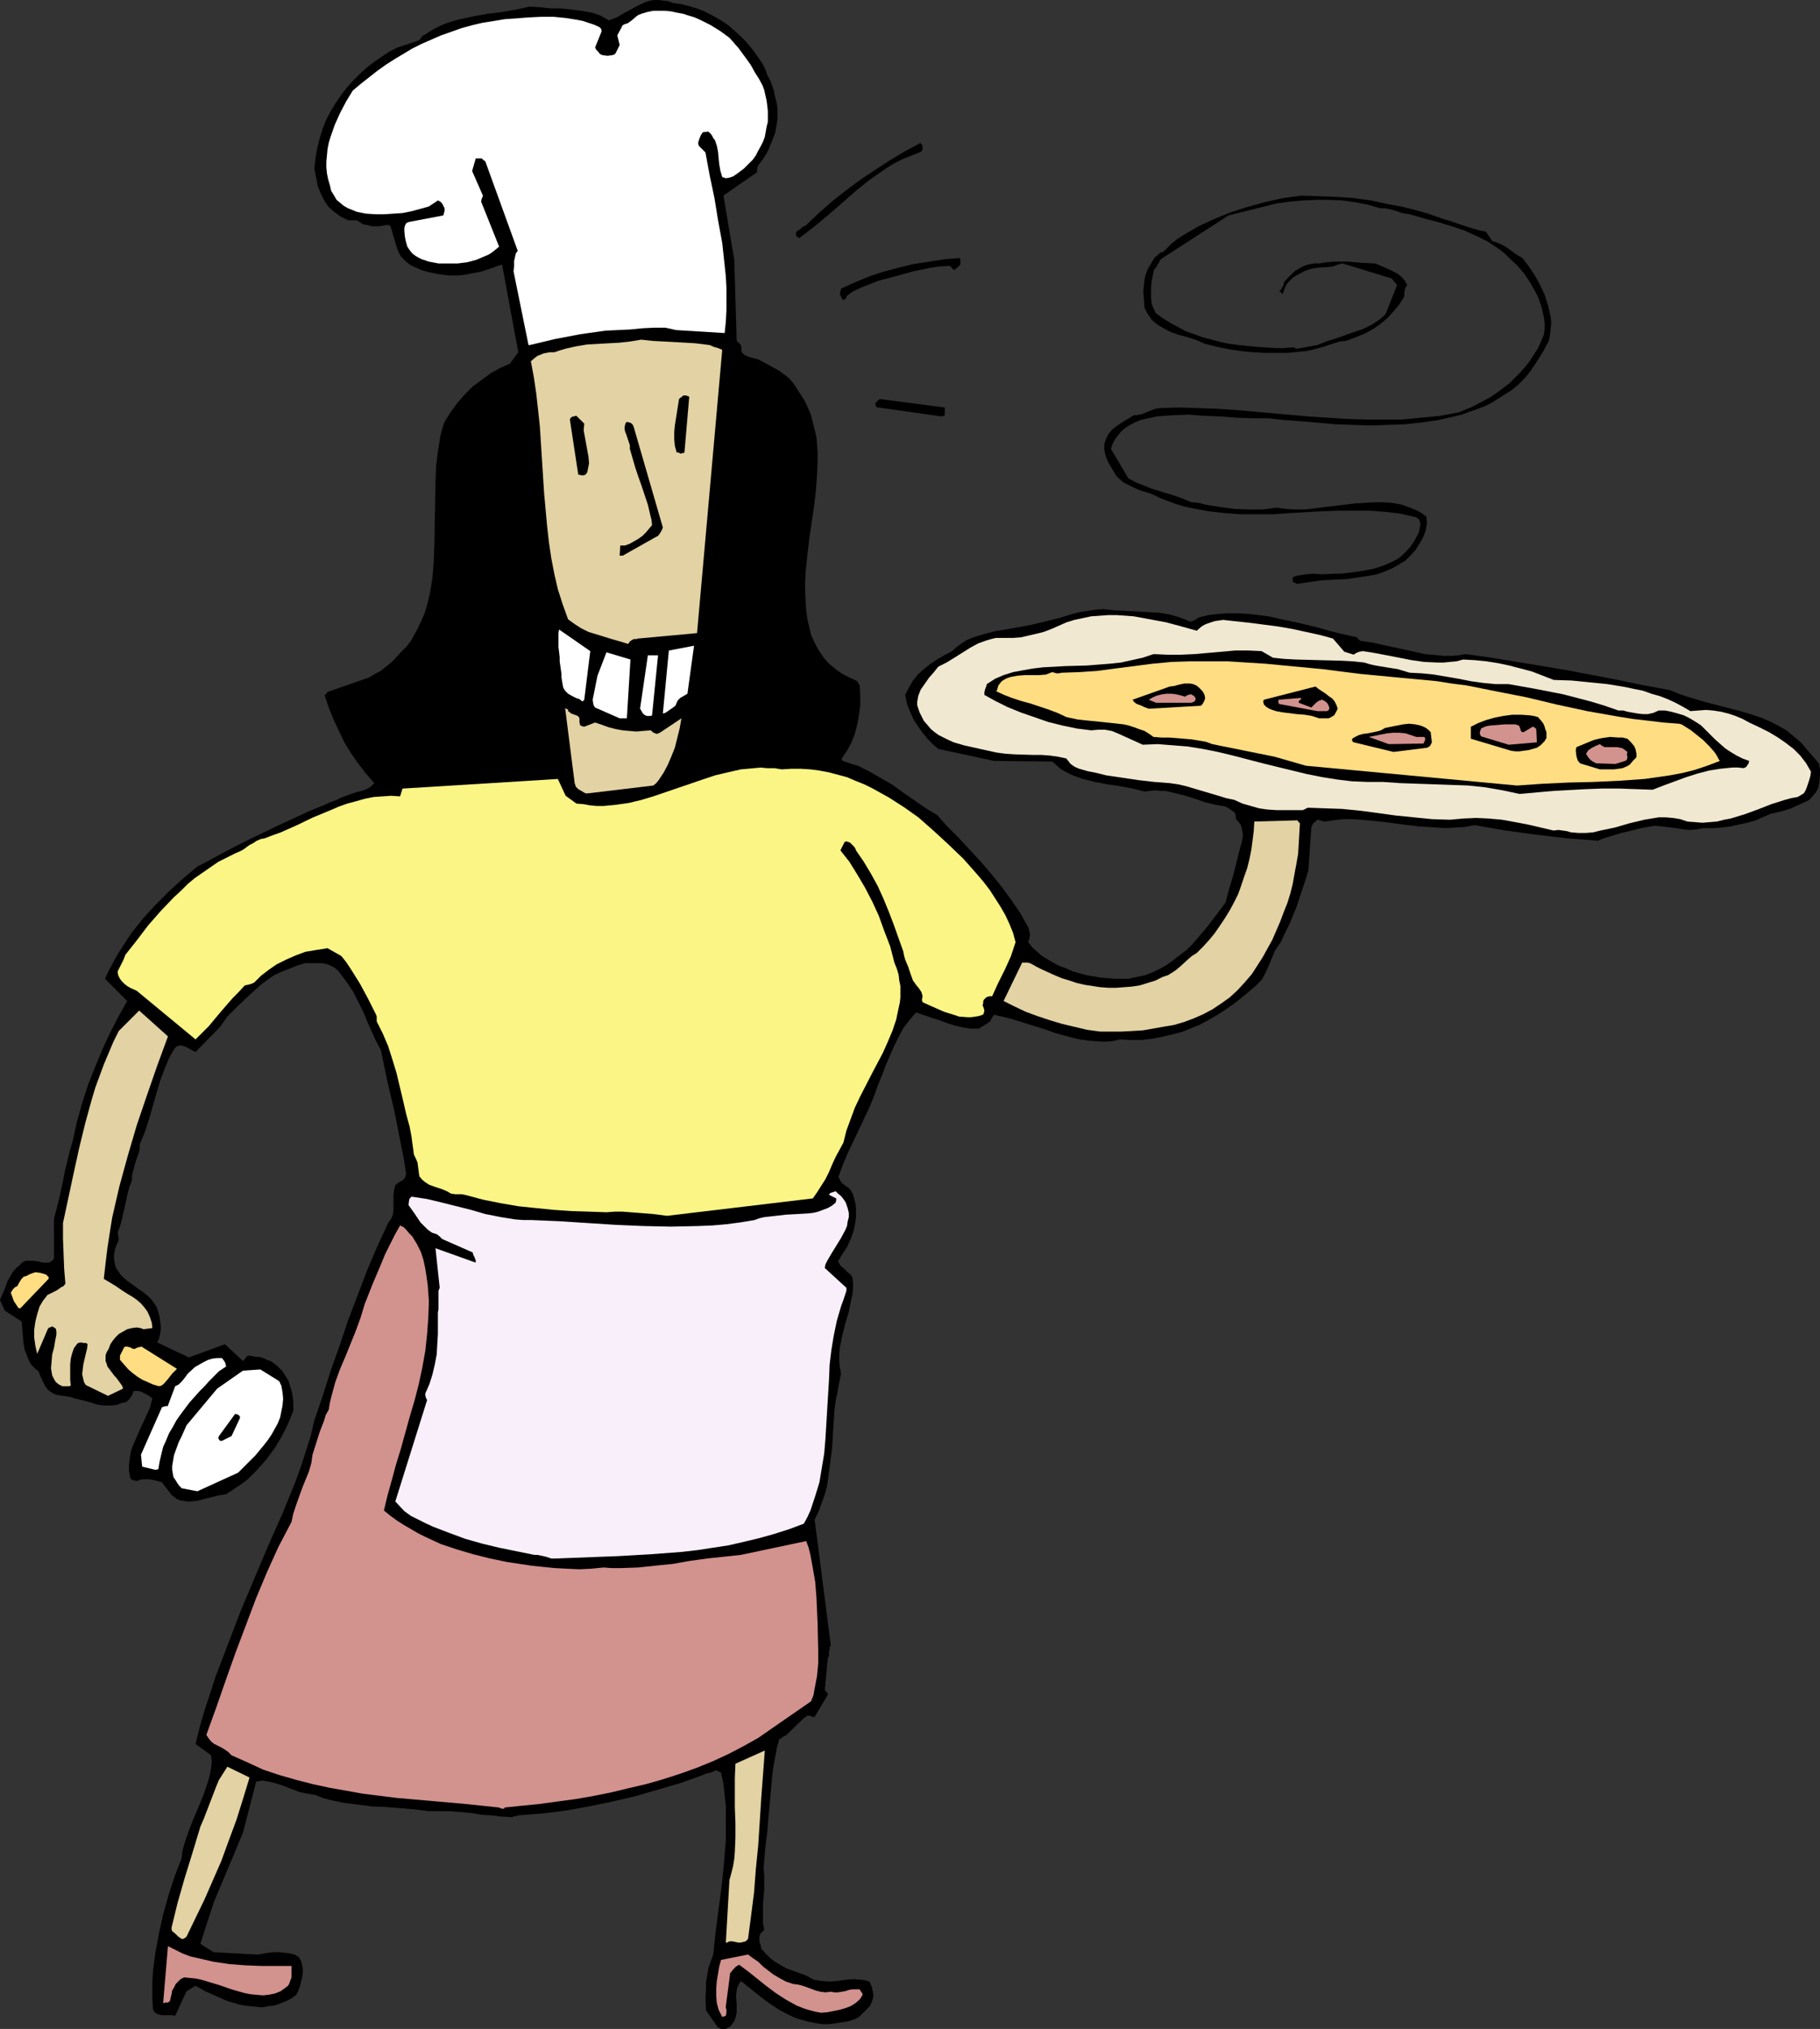 <?xml version="1.0" encoding="UTF-8" standalone="no"?>
<svg
   version="1.0"
   width="129.724mm"
   height="144.562mm"
   id="svg44"
   sodipodi:docname="Chef - Pizza 2.wmf"
   xmlns:inkscape="http://www.inkscape.org/namespaces/inkscape"
   xmlns:sodipodi="http://sodipodi.sourceforge.net/DTD/sodipodi-0.dtd"
   xmlns="http://www.w3.org/2000/svg"
   xmlns:svg="http://www.w3.org/2000/svg">
  <rect width="100%" height="100%" fill="#333333" stroke="none"/>
  <sodipodi:namedview
     id="namedview44"
     pagecolor="#ffffff"
     bordercolor="#000000"
     borderopacity="0.25"
     inkscape:showpageshadow="2"
     inkscape:pageopacity="0.0"
     inkscape:pagecheckerboard="0"
     inkscape:deskcolor="#d1d1d1"
     inkscape:document-units="mm" />
  <defs
     id="defs1">
    <pattern
       id="WMFhbasepattern"
       patternUnits="userSpaceOnUse"
       width="6"
       height="6"
       x="0"
       y="0" />
  </defs>
  <path
     style="fill:#000000;fill-opacity:1;fill-rule:evenodd;stroke:none"
     d="m 194.243,546.376 h 1.293 l 0.485,-0.323 0.646,-0.323 0.323,-0.323 0.485,-0.646 0.323,-0.485 0.323,-0.808 0.323,-1.454 v -2.262 l -0.162,-2.424 0.162,-1.131 0.162,-0.97 0.485,-0.97 0.485,-0.808 2.424,1.939 2.424,1.939 2.747,2.101 2.747,1.778 1.454,0.808 1.616,0.808 1.454,0.646 1.616,0.485 1.778,0.485 1.778,0.323 1.778,0.323 h 1.939 l 1.293,-0.162 0.97,-0.162 1.131,-0.162 0.97,-0.162 0.97,-0.162 0.97,-0.323 0.97,-0.323 0.97,-0.646 1.293,-1.293 1.454,-1.454 0.485,-0.97 0.323,-0.97 0.162,-0.97 -0.162,-1.131 -0.162,-0.485 v -0.323 l -0.323,-0.808 -0.162,-0.485 -0.323,-0.485 -0.97,-0.323 -1.131,-0.162 -2.101,-0.162 -2.101,0.162 -2.101,0.323 -2.262,0.162 -2.101,-0.162 -1.131,-0.162 -0.97,-0.162 -0.97,-0.485 -1.131,-0.646 -1.778,-0.646 -1.778,-0.646 -1.778,-0.646 -1.454,-0.808 -1.616,-0.97 -1.293,-0.97 -1.293,-1.293 -1.131,-1.293 -0.162,-0.97 -0.162,-0.485 -0.162,-0.323 v -0.97 -0.485 l 0.162,-0.485 0.162,-0.323 0.162,-0.162 0.323,-0.323 0.162,-0.162 0.323,-0.323 -0.323,-1.778 v -1.778 -3.555 l 0.323,-3.717 v -1.778 -1.939 l -0.162,-2.101 0.162,-1.939 0.323,-3.878 0.485,-3.878 0.162,-1.939 0.162,-1.939 0.485,-5.333 0.485,-5.494 0.323,-2.586 0.485,-2.747 0.485,-2.586 0.646,-2.424 0.485,-0.162 0.323,-0.323 0.485,-0.323 0.485,-0.162 4.525,-4.363 0.323,-0.323 0.485,-0.323 0.485,-0.323 h 0.808 l 0.162,0.162 0.323,0.162 h 0.646 l 3.555,-5.979 v -0.323 l -0.323,-0.323 -0.485,-0.646 0.808,-8.565 0.162,-0.323 0.162,-0.323 v -0.97 l 0.162,-0.808 v -0.485 l 0.323,-0.485 -4.363,-33.936 1.131,-2.262 0.808,-2.262 0.808,-2.262 0.646,-2.424 0.323,-2.424 0.323,-2.424 0.646,-5.01 0.323,-5.171 0.323,-5.01 0.323,-2.586 0.485,-2.424 0.485,-2.586 0.485,-2.424 -0.323,-1.778 -0.162,-1.616 v -1.778 l 0.162,-1.778 0.323,-1.616 0.323,-1.616 0.808,-3.232 0.97,-3.232 0.646,-3.232 0.323,-1.454 0.162,-1.616 v -1.616 l -0.162,-1.454 -0.646,-0.808 -0.646,-0.485 -0.97,-0.97 -0.97,-0.808 -0.323,-0.646 -0.323,-0.485 1.131,-1.939 1.293,-1.939 0.97,-2.101 0.808,-2.262 0.485,-2.424 0.162,-1.131 v -1.293 -1.293 l -0.162,-1.293 -0.323,-1.131 -0.323,-1.293 -0.323,-0.485 -0.323,-0.646 -0.646,-0.646 -0.97,-0.646 -0.808,-0.646 -0.162,-0.323 -0.323,-0.485 -0.162,-0.323 -0.162,-0.323 v -0.323 l 1.131,-3.07 1.293,-3.07 2.909,-6.141 2.909,-6.141 1.293,-3.07 1.131,-3.232 1.131,-2.747 0.97,-2.586 1.131,-2.586 1.131,-2.586 1.131,-2.262 1.293,-2.424 1.616,-2.101 1.778,-2.101 4.202,1.454 2.101,0.646 2.101,0.808 2.101,0.646 2.101,0.485 2.101,0.323 h 2.262 l 3.07,-1.939 0.162,-0.485 0.162,-0.323 0.323,-0.485 0.323,-0.485 2.101,0.485 2.101,0.485 4.202,1.293 4.202,1.293 4.202,1.454 4.202,1.131 2.101,0.485 2.262,0.323 2.101,0.162 2.101,0.162 2.262,-0.162 2.101,-0.485 2.909,0.162 h 2.909 l 2.747,-0.323 2.586,-0.485 2.747,-0.646 2.586,-0.646 2.424,-0.97 2.424,-0.97 2.424,-1.293 2.262,-1.293 2.262,-1.454 2.101,-1.454 2.101,-1.616 1.939,-1.616 1.939,-1.616 1.778,-1.778 0.646,-1.131 0.646,-1.293 1.131,-2.586 1.131,-2.747 0.808,-1.293 0.808,-1.131 1.131,-2.424 1.131,-2.262 1.939,-4.686 1.616,-4.848 0.808,-2.424 0.808,-2.586 0.808,-11.635 0.162,-0.485 0.323,-0.646 0.646,-0.485 0.485,-0.485 0.808,0.162 0.485,0.162 0.646,0.162 2.424,-0.323 2.586,-0.323 h 2.424 l 2.586,0.162 5.01,0.485 2.586,0.323 2.424,0.323 5.171,0.646 5.01,0.323 2.586,0.162 2.424,-0.162 2.586,-0.162 2.586,-0.485 8.403,1.454 8.403,1.131 8.242,0.97 8.242,0.646 1.454,-0.646 1.616,-0.485 3.232,-0.97 3.394,-0.808 1.778,-0.485 1.939,-0.323 1.778,-0.323 1.939,0.162 3.878,0.485 1.939,0.323 1.778,0.162 1.778,-0.162 1.939,-0.323 h 2.424 l 2.424,-0.162 2.424,-0.323 2.262,-0.485 2.262,-0.485 2.262,-0.646 2.101,-0.97 1.939,-0.808 1.454,-0.323 1.454,-0.323 2.586,-0.808 2.424,-1.131 2.424,-1.131 1.293,-1.454 0.646,-0.808 0.485,-0.97 0.162,-0.808 0.162,-0.808 0.162,-1.778 v -1.616 l -0.162,-0.808 -0.162,-0.808 -3.07,-3.555 -1.778,-2.101 -1.939,-1.616 -1.939,-1.616 -2.262,-1.293 -2.262,-1.131 -2.262,-0.97 -2.424,-0.808 -2.586,-0.808 -5.01,-1.293 -5.01,-1.293 -4.848,-1.454 -2.424,-0.808 -2.262,-0.97 -7.11,-1.293 -6.949,-1.454 -13.574,-2.586 -13.574,-2.262 -6.949,-1.131 -6.949,-0.97 -1.939,0.323 -1.778,0.162 h -1.939 l -1.778,-0.162 -3.555,-0.323 -3.555,-0.808 -6.787,-1.454 -3.555,-0.808 -3.394,-0.485 -0.162,-0.162 -0.323,-0.162 -0.485,-0.646 -5.01,-1.131 -2.586,-0.646 -2.747,-0.808 -5.333,-1.293 -5.333,-1.131 -2.747,-0.646 -2.747,-0.323 -2.747,-0.323 -2.747,-0.162 h -2.747 l -2.586,0.162 -2.747,0.323 -2.586,0.646 -0.646,0.485 -0.646,0.323 -0.485,0.162 -0.485,0.162 -1.454,-0.646 -1.293,-0.485 -2.747,-0.808 -2.909,-0.485 -2.909,-0.162 -5.979,-0.323 -3.07,-0.162 -3.07,-0.323 -2.101,0.162 -2.101,0.323 -2.101,0.323 -1.939,0.485 -3.717,1.131 -3.878,0.97 -3.394,0.808 -3.394,0.646 -6.626,1.131 -3.07,0.808 -1.616,0.485 -1.454,0.485 -1.454,0.646 -1.293,0.808 -1.293,0.97 -1.293,1.131 -2.101,1.131 -1.939,1.131 -1.939,1.293 -1.616,1.293 -1.616,1.454 -1.293,1.616 -1.131,1.939 -0.97,1.939 0.485,2.424 0.808,2.101 0.97,2.101 1.131,1.778 1.293,1.778 1.293,1.616 1.454,1.454 1.454,1.293 15.029,3.232 15.675,0.162 1.293,1.131 1.131,0.97 1.454,0.808 1.293,0.646 1.616,0.646 1.454,0.485 3.232,0.808 3.394,0.646 3.394,0.485 3.394,0.646 3.232,0.808 1.454,-0.162 1.454,-0.162 1.454,0.162 h 1.293 l 2.747,0.646 2.586,0.646 2.586,0.808 2.747,0.97 2.747,0.646 2.747,0.485 0.808,0.485 0.485,0.323 1.131,0.808 0.162,0.323 0.162,0.485 v 0.646 l 0.162,0.485 0.646,0.646 0.485,0.646 0.323,0.97 0.162,0.97 0.162,0.97 -0.162,0.97 -0.162,0.97 -0.323,0.97 -0.97,3.878 -0.97,3.878 -1.131,3.717 -0.97,3.717 -2.424,3.232 -2.586,3.394 -2.747,3.232 -1.454,1.616 -1.454,1.454 -1.778,1.293 -1.616,1.293 -1.778,1.293 -1.778,0.97 -1.939,0.97 -2.101,0.808 -2.262,0.485 -2.262,0.485 h -3.717 l -3.878,-0.323 -3.717,-0.646 -1.778,-0.485 -1.778,-0.485 -1.778,-0.808 -1.778,-0.646 -1.616,-0.808 -1.616,-0.97 -1.616,-0.97 -2.586,-2.262 -1.131,-1.454 0.323,-0.97 0.162,-0.97 -0.162,-0.97 -0.323,-1.131 -1.131,-1.939 -0.97,-1.778 -2.424,-3.555 -2.586,-3.555 -2.747,-3.394 -2.909,-3.394 -5.979,-6.464 -3.07,-3.07 -2.747,-3.07 -3.232,-1.939 -5.818,-4.04 -2.909,-2.101 -3.07,-1.778 -3.07,-1.778 -1.616,-0.808 -1.616,-0.808 -1.778,-0.485 -1.778,-0.646 h -0.162 l -0.323,-0.162 -0.162,-0.162 -0.162,-0.485 1.454,-2.101 1.131,-2.101 0.97,-2.424 0.646,-2.586 0.485,-2.586 0.323,-2.586 v -2.747 l -0.162,-2.586 -0.485,-0.808 -0.162,-0.162 v -0.162 l -2.101,-0.97 -1.939,-0.97 -1.778,-1.293 -1.778,-1.454 -1.454,-1.616 -1.293,-1.939 -1.131,-2.101 -0.97,-2.101 -0.485,-2.101 -0.485,-2.101 -0.323,-2.262 -0.162,-2.101 -0.162,-4.363 0.162,-4.202 0.485,-4.525 0.485,-4.202 1.293,-8.726 0.485,-4.202 0.323,-4.202 0.162,-4.202 v -2.101 l -0.162,-1.939 -0.162,-1.939 -0.485,-2.101 -0.485,-1.939 -0.485,-1.939 -0.808,-1.939 -0.808,-1.778 -1.131,-1.778 -1.131,-1.778 -0.97,-1.454 -1.131,-1.293 -1.293,-0.97 -1.293,-0.97 -2.909,-1.616 -2.747,-1.454 -2.424,-0.646 -1.131,-0.485 -0.97,-0.808 v -0.808 -0.485 l -0.162,-0.646 -0.485,-0.485 -0.646,-0.646 -0.646,-21.816 -2.909,-17.291 9.05,-6.302 v -0.646 l 0.162,-0.97 1.454,-1.939 1.293,-2.101 0.97,-2.424 0.97,-2.424 0.485,-2.586 0.162,-1.293 v -1.293 -1.293 l -0.162,-1.454 -0.323,-1.293 -0.323,-1.293 -0.162,-0.97 -0.323,-0.97 -0.646,-1.778 -0.808,-1.454 -0.485,-1.454 -0.808,-1.616 -1.131,-1.616 -1.131,-1.616 -1.131,-1.454 -1.293,-1.454 -1.454,-1.454 -1.454,-1.293 -1.454,-1.293 -1.616,-1.131 -1.616,-0.97 -1.778,-0.97 -1.939,-0.97 -1.778,-0.646 -2.101,-0.646 -1.939,-0.485 L 181.315,0.808 180.022,0.323 178.729,0.162 177.437,0 h -1.131 l -1.131,0.162 -1.131,0.323 -2.101,0.97 -3.878,2.101 -1.939,1.131 -2.101,0.808 -1.131,-0.646 -1.131,-0.646 -1.293,-0.485 -1.131,-0.323 -2.747,-0.485 -2.586,-0.323 -2.909,-0.323 h -2.747 l -2.909,-0.323 -2.747,-0.162 -3.717,0.808 -3.717,0.646 -3.878,0.485 -3.717,0.646 -3.717,0.808 -1.778,0.485 -1.616,0.485 -1.616,0.646 -1.616,0.808 -1.454,0.808 -1.454,0.97 -0.485,0.162 -0.323,0.485 -0.323,0.323 -0.323,0.485 -5.818,1.939 -2.262,1.131 -1.939,1.293 -2.101,1.454 -1.939,1.454 -1.939,1.778 -1.778,1.778 -1.616,1.778 -1.616,2.101 -1.454,2.101 -1.293,2.101 -1.293,2.424 -0.97,2.424 -0.808,2.586 -0.646,2.586 -0.485,2.747 -0.323,2.909 0.485,2.424 0.485,2.424 0.808,1.939 0.97,1.939 1.131,1.616 1.454,1.293 1.778,1.293 0.97,0.485 0.97,0.485 h 0.808 0.646 0.97 l 0.97,0.646 0.808,0.485 1.131,0.162 0.97,0.323 h 0.97 1.131 l 0.97,-0.162 0.97,-0.162 h 0.646 l 0.162,0.162 0.323,0.162 1.778,5.979 0.485,1.131 0.485,0.97 0.808,0.808 0.646,0.646 0.97,0.808 0.97,0.485 1.131,0.485 0.97,0.485 2.424,0.646 2.424,0.485 2.586,0.323 h 2.424 l 1.778,-0.162 1.616,-0.323 1.778,-0.323 1.454,-0.323 1.454,-0.485 1.454,-0.485 1.293,-0.485 1.131,-0.323 4.363,23.594 -2.262,3.07 -2.586,1.131 -2.586,1.454 -2.424,1.778 -2.424,1.778 -2.101,2.101 -2.101,2.424 -1.778,2.424 -1.616,2.586 -0.646,1.939 -0.485,1.939 -0.323,2.101 -0.323,1.939 -0.485,4.04 -0.162,4.363 -0.162,8.565 -0.162,8.565 -0.162,4.363 -0.323,4.04 -0.646,4.04 -0.485,2.101 -0.485,1.939 -0.646,1.939 -0.808,1.778 -0.808,1.778 -0.97,1.778 -0.97,1.778 -1.293,1.616 -1.454,1.454 -1.454,1.616 -0.97,0.97 -0.97,0.808 -0.97,0.808 -0.808,0.646 -1.778,0.97 -1.616,0.97 -11.15,3.878 -0.323,0.485 -0.162,0.162 -0.323,0.162 1.131,3.394 1.293,3.232 1.454,3.07 1.454,3.07 1.778,2.909 1.939,2.747 2.101,2.747 2.262,2.586 -0.485,0.485 -0.485,0.485 -1.131,0.646 -1.293,0.485 -1.454,0.323 -2.747,0.97 -1.293,0.485 -1.293,0.646 -1.778,0.646 -1.778,0.808 -3.555,1.454 -8.08,3.717 -7.757,3.717 -3.878,1.939 -3.717,1.939 -3.555,1.939 -3.394,1.778 -3.878,3.232 -3.878,3.555 -3.555,3.555 -3.394,3.717 -3.07,3.878 -1.293,1.939 -2.586,4.04 -2.262,4.202 -0.97,2.101 5.979,5.979 -2.262,4.04 -2.262,4.363 -2.101,4.525 -1.939,4.686 -1.939,4.848 -1.616,5.01 -1.454,5.171 -1.131,5.171 -0.808,2.747 -0.646,2.747 -0.646,2.586 -0.485,2.586 -1.131,5.171 -1.293,5.01 v 10.666 l -0.323,0.485 -0.485,0.323 -0.485,0.323 h -0.485 -1.131 l -1.293,-0.323 -1.293,-0.162 H 7.757 7.11 l -0.646,0.162 -0.485,0.323 -0.485,0.485 -1.131,0.97 -0.97,1.131 -0.646,1.131 -0.646,1.131 -0.97,2.586 L 0,350.03 l 1.293,2.909 4.525,2.909 0.162,1.778 0.323,3.878 0.323,1.939 0.646,1.616 0.646,1.616 0.485,0.808 0.646,0.646 0.485,0.485 0.808,0.646 0.808,1.939 0.97,1.939 0.646,0.97 0.808,0.646 0.97,0.646 0.646,0.162 0.646,0.162 1.131,0.162 1.131,0.162 0.97,0.162 0.97,0.323 3.232,0.808 3.232,0.97 1.778,0.162 h 1.616 l 1.616,-0.162 0.808,-0.323 0.97,-0.323 h 0.485 l 0.485,-0.323 0.323,-0.323 0.323,-0.323 0.646,-0.97 0.485,-1.131 h 0.646 0.646 l 0.646,0.162 0.646,0.323 1.293,0.646 1.131,0.808 -0.323,1.293 -0.323,1.293 -1.131,2.424 -0.485,1.131 -0.646,1.293 -1.131,2.586 -1.131,2.586 -0.485,1.293 -0.323,1.454 -0.162,1.293 -0.162,1.454 v 1.454 l 0.323,1.616 v 0.323 l 0.162,0.162 0.323,0.323 0.646,0.162 0.646,0.162 0.808,-0.323 0.808,-0.162 h 0.97 0.808 l 1.616,0.323 1.778,0.485 2.586,3.394 0.808,0.646 0.646,0.485 0.808,0.323 0.97,0.162 0.808,0.162 h 0.97 l 1.778,-0.162 1.939,-0.485 3.878,-0.97 2.101,-0.323 1.454,-0.97 1.454,-0.97 1.454,-0.97 1.454,-1.131 2.586,-2.586 2.424,-2.747 2.262,-3.07 1.939,-3.232 1.616,-3.232 1.454,-3.555 v -2.424 l -0.323,-2.424 -0.646,-2.101 -0.323,-1.131 -0.485,-0.808 -0.646,-0.97 -0.485,-0.808 -0.808,-0.808 -0.646,-0.646 -0.808,-0.646 -0.97,-0.646 -0.97,-0.323 -0.97,-0.485 -0.646,-0.162 -0.485,-0.162 h -0.97 l -0.808,-0.162 -0.808,-0.162 h -0.485 l -0.162,0.162 -0.323,0.323 -0.323,0.485 -0.323,0.323 -0.162,0.162 -4.848,-4.525 -9.696,3.555 -8.565,-4.04 0.485,-0.97 0.323,-1.293 0.162,-1.131 v -1.131 l -0.323,-2.424 -0.646,-2.262 -0.646,-1.131 -0.808,-1.131 -0.97,-0.97 -0.97,-0.808 -2.262,-1.616 -2.262,-1.616 -0.97,-0.808 -0.97,-0.97 -0.646,-0.97 -0.646,-0.97 -0.323,-1.293 -0.162,-1.293 v -0.808 l 0.162,-0.808 0.162,-0.808 0.323,-0.97 0.485,-0.97 0.162,-0.808 -0.162,-0.808 -0.162,-0.808 0.646,-1.616 0.485,-1.778 0.808,-3.555 0.808,-3.717 0.485,-1.778 0.646,-1.616 v -1.293 l 0.323,-1.293 0.646,-2.424 0.808,-2.262 0.323,-1.293 v -1.131 l 1.454,-3.555 1.131,-3.555 0.97,-3.394 0.97,-3.394 0.97,-3.232 1.131,-3.07 1.293,-3.07 0.808,-1.454 0.808,-1.293 0.646,-0.485 0.808,-0.162 0.646,0.162 0.646,0.162 1.454,0.808 1.293,0.646 6.626,-6.787 1.939,-2.747 1.454,-1.454 1.454,-1.454 3.07,-2.909 3.232,-2.909 1.778,-1.293 1.616,-1.131 2.101,-0.97 2.101,-0.808 1.939,-0.808 2.262,-0.646 h 2.747 1.454 l 1.293,0.162 1.293,0.485 0.97,0.485 0.97,0.808 0.808,0.97 1.778,2.424 1.616,2.424 1.293,2.586 1.293,2.586 0.646,1.454 0.485,1.293 2.424,5.333 1.293,2.424 1.778,8.565 1.939,8.242 1.616,8.242 0.808,4.04 0.646,4.202 -0.162,0.646 -0.162,0.485 -0.323,0.323 -0.323,0.323 -0.97,0.485 -0.97,0.808 -0.323,1.293 -0.162,1.293 v 1.293 1.454 1.293 l -0.162,1.293 -0.485,1.131 -0.323,0.485 -0.485,0.646 -2.909,6.302 -2.747,6.464 -2.586,6.787 -2.586,6.787 -2.262,6.787 -2.424,6.787 -2.101,6.626 -2.262,6.626 -0.97,4.202 -1.293,4.04 -1.293,4.04 -1.454,4.04 -3.555,8.726 -3.878,8.727 -7.434,17.615 -3.394,8.888 -3.394,8.888 -1.454,4.525 -1.454,4.363 -1.293,4.525 -1.131,4.525 v 0 l 4.202,3.07 0.162,1.778 -0.162,1.616 -0.323,1.778 -0.485,1.778 -1.131,3.394 -1.454,3.555 -1.454,3.394 -1.293,3.394 -0.646,1.778 -0.485,1.616 -0.485,1.778 -0.162,1.778 -1.939,5.01 -1.616,5.01 -1.454,5.171 -1.131,5.171 -0.97,5.171 -0.646,5.01 -0.162,2.586 v 2.424 2.586 l 0.162,2.586 0.323,0.646 0.485,0.485 0.808,0.323 0.808,0.162 h 1.778 0.97 l 0.808,0.162 3.07,-6.626 2.424,-1.454 2.586,1.454 2.909,1.293 2.909,1.293 3.232,0.97 1.616,0.323 1.454,0.162 1.616,0.162 1.616,0.162 1.616,-0.323 1.616,-0.162 1.454,-0.485 1.616,-0.646 1.616,-0.808 1.293,-0.97 0.485,-0.97 0.485,-1.293 0.323,-1.293 0.323,-1.454 0.162,-1.293 -0.162,-1.454 -0.323,-1.293 -0.646,-1.131 -1.131,-0.646 -1.293,-0.323 -1.293,-0.162 -1.454,-0.162 h -1.454 l -1.616,0.162 -2.747,0.485 -11.958,-0.646 -3.555,-2.262 3.555,-10.989 7.918,-18.907 3.555,-13.736 0.808,-0.162 0.97,-0.162 0.808,0.162 0.97,0.162 1.939,0.485 1.939,0.646 2.101,0.808 2.101,0.808 2.262,0.485 2.101,0.323 1.939,0.808 1.778,0.485 3.717,0.808 3.878,0.485 3.717,0.485 3.878,0.162 3.878,0.323 3.878,0.323 3.878,0.485 h 2.909 2.747 l 5.656,0.485 2.909,0.485 2.747,0.162 2.586,0.323 2.747,0.162 0.485,-0.162 0.646,-0.162 h 0.323 l 0.323,-0.162 6.302,-0.485 6.464,-0.808 6.302,-1.131 6.302,-1.293 6.141,-1.454 6.141,-1.778 6.141,-1.778 5.818,-2.101 1.131,-0.485 0.97,-0.162 0.808,-0.323 0.808,-0.323 0.323,0.162 0.323,0.162 0.646,0.323 0.646,2.909 0.323,3.07 0.323,3.07 v 2.909 3.07 3.07 l -0.485,6.141 -0.646,6.302 -1.616,12.282 -0.646,6.141 -0.646,1.778 -0.646,1.778 -0.323,1.939 -0.323,1.939 v 1.939 l -0.162,1.939 0.162,3.717 3.232,4.686 h 0.323 l 0.162,0.162 z"
     id="path1" />
  <path
     style="fill:#d2928e;fill-opacity:1;fill-rule:evenodd;stroke:none"
     d="m 195.536,542.821 0.162,-0.808 v -0.808 l -0.162,-0.485 v -0.485 l 1.131,-8.565 v 0.162 -0.485 l 0.323,-0.323 0.485,-0.646 0.808,-0.808 0.808,-0.485 2.424,1.778 4.848,3.878 2.586,1.939 2.747,1.778 1.454,0.808 1.454,0.808 1.616,0.646 1.454,0.485 1.778,0.485 1.778,0.323 1.778,-0.162 1.616,-0.323 1.616,-0.323 1.616,-0.485 1.293,-0.485 1.293,-0.808 1.131,-0.97 0.323,-0.485 0.485,-0.808 v -0.162 l -0.162,-0.323 -0.646,-0.97 h -0.97 -0.97 l -0.97,0.162 -0.97,0.323 -1.939,0.323 h -0.97 l -0.97,-0.162 -1.454,0.162 -1.293,-0.162 -1.293,-0.323 -1.293,-0.485 -2.262,-0.808 -1.293,-0.323 -1.293,-0.162 -1.939,-0.646 -1.778,-0.97 -1.616,-0.97 -2.747,-2.101 -1.293,-1.293 -1.454,-0.97 -1.293,-0.97 -7.272,1.454 -0.485,1.778 -0.323,1.939 -0.323,1.939 -0.162,1.939 v 2.101 l 0.162,1.939 0.485,1.778 0.485,0.97 0.485,0.97 z"
     id="path2" />
  <path
     style="fill:#d2928e;fill-opacity:1;fill-rule:evenodd;stroke:none"
     d="m 44.602,539.266 h 0.646 l 0.162,-0.162 0.323,-0.162 0.485,-1.939 0.162,-0.97 0.485,-0.808 0.485,-0.97 0.646,-0.646 0.646,-0.646 0.97,-0.485 1.616,0.162 1.616,0.162 1.454,0.323 1.616,0.485 3.232,0.97 3.232,1.131 3.394,0.97 1.616,0.323 1.616,0.162 1.778,0.162 1.616,-0.162 1.616,-0.323 1.616,-0.646 0.646,-0.485 0.485,-0.323 0.808,-0.646 0.323,-0.485 0.162,-0.485 0.485,-1.293 v -1.454 -1.616 h -3.878 -4.202 l -4.202,-0.162 -4.363,-0.323 -4.363,-0.646 -2.101,-0.485 -2.101,-0.485 -2.101,-0.485 -2.101,-0.808 -1.939,-0.97 -1.939,-0.97 -1.293,15.352 z"
     id="path3" />
  <path
     style="fill:#e3d2a3;fill-opacity:1;fill-rule:evenodd;stroke:none"
     d="m 195.859,523.106 0.646,-0.323 h 0.808 l 1.454,0.323 h 0.808 l 0.646,-0.162 0.646,-0.162 0.646,-0.646 0.808,-6.141 0.808,-6.302 0.485,-6.302 0.646,-6.464 0.808,-12.605 0.97,-12.928 -7.918,3.555 -0.162,3.878 v 4.04 3.878 l 0.162,4.04 v 4.04 l -0.162,3.878 -0.162,1.939 -0.323,1.939 -0.485,1.939 -0.485,1.778 -0.97,16.807 z"
     id="path4" />
  <path
     style="fill:#e3d2a3;fill-opacity:1;fill-rule:evenodd;stroke:none"
     d="m 48.965,522.136 h 0.323 l 0.323,-0.162 0.323,-0.162 0.323,-0.323 2.424,-5.01 2.424,-5.01 2.262,-5.171 2.262,-5.171 1.939,-5.333 2.101,-5.656 1.778,-5.656 1.778,-5.818 -5.979,-2.909 -1.131,1.778 -1.131,1.778 -0.808,1.939 -0.808,2.101 -1.616,4.202 -0.808,2.101 -0.97,2.262 -2.101,6.949 -2.101,6.787 -1.939,6.787 -1.616,6.626 v 0.485 l 0.162,0.485 0.808,0.646 0.323,0.323 0.485,0.485 0.485,0.323 z"
     id="path5" />
  <path
     style="fill:#d2928e;fill-opacity:1;fill-rule:evenodd;stroke:none"
     d="m 135.905,486.745 4.686,-0.485 4.848,-0.485 4.686,-0.646 4.848,-0.646 4.686,-0.808 4.848,-0.97 4.686,-1.131 4.848,-1.131 4.525,-1.293 4.525,-1.454 4.525,-1.616 4.363,-1.778 4.202,-1.939 4.04,-2.101 4.04,-2.262 3.717,-2.586 10.504,-7.272 0.646,-1.616 0.323,-1.778 0.646,-3.394 0.323,-3.394 v -3.555 l -0.162,-7.11 -0.162,-3.717 -0.162,-3.555 -0.323,-4.04 -0.646,-3.717 -0.646,-3.555 -0.485,-1.939 -0.646,-1.778 -17.614,3.717 -4.525,0.485 -4.525,0.485 -4.686,0.646 -4.525,0.808 -4.848,0.485 -4.525,0.485 -4.686,0.162 h -2.424 l -2.262,-0.162 -3.232,0.323 -3.232,0.162 -3.394,-0.162 -3.232,-0.162 -3.232,-0.323 -3.07,-0.323 -6.464,-0.97 -4.686,-0.97 -4.525,-1.131 -4.363,-1.293 -4.363,-1.454 -4.202,-1.939 -1.939,-0.97 -1.939,-1.131 -1.939,-1.131 -1.778,-1.131 -1.778,-1.293 -1.778,-1.454 0.97,-4.04 1.131,-4.04 1.131,-4.202 1.293,-4.202 2.424,-8.726 1.293,-4.363 1.131,-4.363 0.97,-4.525 0.808,-4.525 0.485,-4.525 0.323,-4.363 0.162,-4.525 -0.323,-4.363 -0.323,-2.262 -0.323,-2.101 -0.485,-2.262 -0.646,-2.101 -1.131,-2.262 -1.293,-2.101 -0.808,-0.808 -0.808,-0.97 -0.646,-0.646 -0.97,-0.485 -1.454,2.586 -1.293,2.586 -1.293,2.586 -1.131,2.747 -2.262,5.333 -2.101,5.333 -1.131,3.717 -1.293,3.555 -2.747,6.787 -1.454,3.394 -1.293,3.555 -0.97,3.555 -0.485,1.939 -0.323,1.939 -0.808,1.454 -0.485,1.616 -1.131,2.909 -0.97,3.07 -0.97,3.07 -0.323,2.262 -0.646,2.262 -1.778,4.363 -1.616,4.525 -0.808,2.424 -0.485,2.262 -3.555,6.787 -3.07,6.787 -2.909,6.949 -2.747,7.272 -2.747,7.272 -2.586,7.272 -2.586,7.434 -2.747,7.595 0.646,0.97 0.646,0.808 0.808,0.646 0.97,0.485 0.97,0.485 0.808,0.485 0.97,0.646 0.97,0.97 4.363,1.939 4.202,1.939 4.363,1.454 4.525,1.293 4.363,1.131 4.525,0.97 4.525,0.808 4.525,0.808 9.05,1.131 9.211,0.808 9.211,0.808 9.211,0.97 v 0 l 0.323,0.162 0.485,0.162 h 0.485 l 0.162,-0.162 z"
     id="path6" />
  <path
     style="fill:#f9effa;fill-opacity:1;fill-rule:evenodd;stroke:none"
     d="m 149.965,419.68 8.403,-0.323 8.403,-0.323 8.403,-0.485 8.565,-0.646 4.202,-0.485 4.202,-0.646 4.202,-0.646 4.202,-0.97 4.04,-0.97 4.04,-1.131 4.04,-1.293 3.878,-1.454 0.97,-1.778 0.808,-1.778 0.646,-1.939 0.646,-1.939 1.131,-3.717 0.646,-3.878 0.646,-3.878 0.323,-3.878 0.485,-8.08 0.485,-7.918 0.162,-4.04 0.485,-4.04 0.646,-3.878 0.808,-3.878 1.131,-3.878 0.646,-1.778 0.646,-1.939 0.162,-0.485 v -0.323 -0.485 l -5.818,-5.333 0.162,-0.97 0.485,-0.97 1.131,-1.939 1.293,-2.101 1.293,-2.101 1.131,-2.101 0.485,-1.131 0.162,-1.131 0.323,-1.293 v -1.131 l -0.323,-1.293 -0.485,-1.454 -0.646,-0.97 -0.646,-0.808 -0.808,-0.646 -0.646,-0.646 -0.485,0.162 -0.485,0.162 -0.485,0.162 -0.323,0.485 1.939,0.97 v 0.485 l -0.162,0.646 -0.97,0.808 -1.131,0.646 -1.293,0.485 -1.293,0.485 -1.293,0.323 -1.454,0.162 -2.747,0.162 -3.07,0.162 -2.909,0.323 -2.909,0.323 -1.454,0.323 -1.293,0.485 -3.878,0.646 -3.717,0.485 -3.717,0.323 -3.878,0.162 -7.434,0.162 -7.434,-0.162 -7.434,-0.323 -7.595,-0.485 -7.434,-0.485 -7.595,-0.323 h -2.262 l -2.101,-0.162 -4.04,-0.646 -4.04,-0.808 -3.878,-1.131 -3.878,-0.97 -3.878,-0.97 -4.04,-0.97 -4.202,-0.646 -0.485,0.485 -0.162,0.485 -0.162,1.293 1.616,2.262 1.616,2.424 0.97,0.97 0.97,0.97 1.131,0.808 1.454,0.485 0.323,0.323 0.485,0.323 0.162,0.323 0.485,0.323 8.08,3.555 0.162,0.646 0.323,0.646 0.323,0.808 v 0.323 0.323 l -10.827,-3.878 1.131,10.666 -0.323,0.808 v 0.808 1.616 1.778 0.808 l -0.162,0.808 v 5.818 l -0.162,2.747 -0.162,2.747 -0.485,2.586 -0.646,2.747 -0.808,2.586 -1.131,2.586 v 0.485 l 0.162,0.646 0.323,0.646 -8.565,27.311 2.424,2.586 1.778,1.293 1.939,0.97 1.939,0.97 2.101,0.97 4.202,1.616 4.363,1.616 4.525,1.293 4.686,1.131 9.534,1.939 h 0.808 l 0.808,0.162 1.454,0.323 1.454,0.485 h 0.808 z"
     id="path7" />
  <path
     style="fill:#ffffff;fill-opacity:1;fill-rule:evenodd;stroke:none"
     d="m 53.166,401.581 10.989,-5.01 2.262,-2.262 2.424,-2.424 2.262,-2.747 1.131,-1.454 0.97,-1.454 0.808,-1.454 0.808,-1.454 0.646,-1.616 0.323,-1.616 0.323,-1.616 0.162,-1.778 -0.162,-1.778 -0.323,-1.778 -0.323,-0.646 -0.162,-0.485 -0.323,-0.162 -0.162,-0.162 -4.686,-2.909 -4.686,0.323 -6.949,4.848 -8.242,9.858 -0.646,1.454 -0.646,1.454 -0.808,1.616 -0.646,1.778 -0.646,1.778 -0.323,1.939 -0.162,0.97 v 0.97 l 0.162,0.97 0.162,0.97 0.646,0.97 0.485,0.808 0.485,0.646 0.646,0.646 z"
     id="path8" />
  <path
     style="fill:#ffffff;fill-opacity:1;fill-rule:evenodd;stroke:none"
     d="m 41.693,395.763 h 0.485 l 0.485,-0.162 0.323,-1.939 0.485,-2.101 0.485,-1.939 0.808,-1.778 0.808,-1.939 0.97,-1.616 0.97,-1.778 1.131,-1.616 2.424,-3.232 2.747,-3.07 1.293,-1.293 1.293,-1.454 2.586,-2.586 1.939,-1.293 -0.162,-0.646 -0.162,-0.485 -0.323,-0.485 -0.485,-0.646 h -1.293 l -1.293,0.162 -1.131,0.323 -1.293,0.646 -1.131,0.646 -1.131,0.646 -1.939,1.778 -0.808,1.131 -0.808,0.97 -0.808,0.808 -0.97,0.485 -1.939,5.171 v 0.162 H 44.763 l -0.646,0.162 -0.485,0.162 -5.656,12.767 0.323,3.232 z"
     id="path9" />
  <path
     style="fill:#000000;fill-opacity:1;fill-rule:evenodd;stroke:none"
     d="m 59.792,388.006 2.586,-1.293 2.262,-4.848 v -0.323 l -0.162,-0.323 -0.485,-0.323 -0.646,-0.162 -4.363,5.979 -0.162,0.485 0.162,0.485 0.323,0.323 h 0.323 z"
     id="path10" />
  <path
     style="fill:#e3d2a3;fill-opacity:1;fill-rule:evenodd;stroke:none"
     d="m 29.088,375.886 4.04,-1.939 -0.162,-0.646 -0.323,-0.485 -0.808,-1.131 -0.485,-0.646 -0.485,-0.485 -0.97,-1.293 -0.97,-1.293 -0.162,-0.646 -0.323,-0.808 v -0.808 -0.808 l 0.323,-0.808 0.485,-0.808 0.485,-1.293 0.646,-0.97 0.808,-0.97 0.808,-0.808 1.131,-0.646 1.131,-0.646 1.293,-0.323 1.293,-0.162 0.97,0.162 0.485,0.162 0.323,0.162 2.424,-0.323 -0.162,-1.454 -0.485,-1.454 -0.646,-1.454 -0.808,-1.131 -0.97,-1.131 -1.131,-0.97 -1.131,-0.808 -1.131,-0.646 -1.778,-1.131 -1.616,-1.131 -1.616,-0.97 -1.616,-0.97 0.485,-4.202 0.485,-4.04 0.646,-4.202 0.646,-4.04 0.97,-4.202 0.97,-4.202 2.262,-8.242 2.424,-8.242 2.747,-8.08 2.747,-7.918 2.909,-7.918 -7.757,-6.949 -5.494,5.494 -1.454,2.909 -1.293,3.07 -1.293,3.07 -1.131,3.07 -1.131,3.07 -0.97,3.232 -1.778,6.464 -1.616,6.626 -1.454,6.626 -2.909,13.575 v 4.202 l 0.162,4.202 0.162,4.04 0.323,3.878 -0.485,0.646 -0.646,0.323 -1.131,0.808 -1.293,0.646 -1.293,0.646 -0.485,0.646 -0.646,0.808 -0.97,1.616 -0.646,2.101 -0.485,1.939 -0.323,2.262 v 2.101 l 0.323,2.262 0.485,2.101 2.909,-6.787 0.162,-0.162 0.162,-0.162 h 0.323 l 0.485,-0.323 0.162,0.162 0.323,0.162 0.485,0.323 0.162,0.808 v 0.808 l -0.323,1.616 -0.323,1.939 -0.485,1.778 -0.162,1.939 -0.162,1.778 0.162,0.97 0.162,0.97 0.485,0.97 0.485,0.808 0.808,0.646 0.97,0.485 h 0.485 0.646 0.646 l 0.485,-0.162 -0.162,-1.454 v -1.293 -1.616 -1.454 l 0.162,-1.454 0.323,-1.293 0.485,-1.454 0.808,-1.131 0.162,-0.162 0.162,-0.162 0.646,-0.162 1.131,0.162 h 0.485 l 0.323,0.323 -0.162,1.293 -0.323,1.293 -0.646,2.747 -0.162,1.293 -0.162,1.454 0.323,1.454 0.162,0.646 0.485,0.808 z"
     id="path11" />
  <path
     style="fill:#ffdd82;fill-opacity:1;fill-rule:evenodd;stroke:none"
     d="m 42.824,373.301 0.646,-0.162 0.646,-0.485 1.131,-1.293 1.131,-1.454 1.293,-1.293 -9.534,-5.979 -0.808,0.162 -0.485,0.162 -0.646,0.323 -0.646,-0.162 -0.162,-0.162 -0.485,-0.162 -0.646,-0.162 h -0.485 l -0.323,0.162 -1.131,2.262 v 1.131 l 1.131,1.293 1.131,1.293 1.131,0.97 1.293,0.97 1.293,0.808 1.454,0.646 1.454,0.646 z"
     id="path12" />
  <path
     style="fill:#ffdd82;fill-opacity:1;fill-rule:evenodd;stroke:none"
     d="m 5.494,352.292 7.595,-7.918 v -0.485 l -0.323,-0.323 -0.323,-0.323 -0.485,-0.162 -1.131,-0.323 -1.293,-0.162 -0.485,0.162 -0.485,0.162 -0.808,0.323 -0.485,0.323 H 7.11 l -0.323,0.162 H 6.464 l -0.323,0.323 -0.323,0.323 -0.323,0.485 -0.485,0.808 -0.162,0.323 -0.162,0.323 -0.646,0.323 -0.646,0.646 -0.162,0.323 -0.323,0.485 0.808,2.262 1.293,1.939 z"
     id="path13" />
  <path
     style="fill:#faf585;fill-opacity:1;fill-rule:evenodd;stroke:none"
     d="m 179.699,327.406 39.269,-4.686 1.131,-1.616 1.131,-1.778 1.131,-1.778 0.97,-1.939 0.808,-1.939 0.97,-2.101 2.101,-3.878 0.808,-3.232 1.131,-3.07 1.131,-3.07 1.454,-3.07 3.07,-5.979 3.07,-5.818 1.293,-2.909 1.293,-3.07 0.97,-2.909 0.646,-3.07 0.323,-1.454 0.162,-1.454 v -1.616 -1.454 l -0.323,-1.616 -0.162,-1.454 -0.485,-1.616 -0.646,-1.616 -1.131,-4.363 -1.616,-4.202 -1.454,-4.04 -1.778,-3.878 -1.939,-3.717 -2.101,-3.555 -2.101,-3.394 -2.424,-3.07 1.131,-2.262 0.485,-0.162 0.485,0.162 0.485,0.162 0.323,0.323 0.808,0.808 0.323,0.485 0.162,0.485 2.101,3.07 1.939,3.232 1.778,3.232 1.616,3.555 1.454,3.555 1.293,3.394 2.586,7.272 0.162,0.97 0.323,1.131 0.808,1.939 0.646,1.939 0.646,1.778 0.485,0.646 0.323,0.485 0.808,0.97 0.646,0.97 0.323,1.131 -0.162,0.808 v 0.323 l 0.162,0.485 1.778,0.808 4.04,1.778 2.101,0.646 1.939,0.646 2.262,0.162 h 0.97 l 1.131,-0.162 0.97,-0.162 0.97,-0.323 0.323,-0.323 v -0.162 l 0.162,-0.646 -0.162,-0.646 -0.323,-0.808 0.162,-0.485 v -0.485 l 0.162,-0.485 0.323,-0.323 0.323,-0.323 0.323,-0.162 0.646,-0.162 h 0.646 l 1.616,-3.555 1.778,-3.555 1.616,-3.555 1.293,-3.878 -0.646,-2.424 -0.97,-2.424 -1.131,-2.424 -1.293,-2.262 -1.454,-2.262 -1.454,-2.262 -1.616,-2.101 -1.778,-2.101 -3.717,-4.202 -4.04,-3.878 -4.04,-3.717 -4.04,-3.555 -3.878,-2.747 -4.04,-2.586 -4.363,-2.424 -2.262,-1.131 -2.424,-0.97 -2.262,-0.97 -2.424,-0.646 -2.424,-0.646 -2.586,-0.485 -2.424,-0.323 -2.586,-0.162 h -2.586 l -2.586,0.162 -1.939,-0.323 h -1.939 l -1.778,-0.162 -1.778,0.162 -3.555,0.323 -3.555,0.808 -3.394,0.808 -3.394,1.131 -6.626,2.262 -6.626,2.262 -3.232,0.97 -3.394,0.808 -3.394,0.485 -3.394,0.323 h -1.778 l -1.778,-0.162 -1.778,-0.323 -1.939,-0.162 -2.909,-2.101 -2.101,-4.525 -41.854,2.586 -0.646,2.101 -2.424,-0.162 -2.262,0.162 -2.424,0.162 -2.424,0.485 -2.262,0.646 -2.424,0.646 -2.262,0.808 -2.262,0.97 -4.686,1.939 -4.363,2.101 -4.363,1.939 -2.262,0.808 -2.101,0.808 -0.97,0.162 -1.131,0.485 -0.97,0.646 -0.97,0.485 -1.778,1.293 -0.97,0.485 -1.131,0.485 -2.262,1.131 -2.262,1.131 -2.101,1.454 -2.101,1.454 -2.101,1.454 -1.939,1.616 -1.778,1.778 -1.939,1.778 -3.555,3.717 -3.394,3.878 -3.07,4.04 -3.07,3.878 -0.485,1.293 -0.485,0.97 -1.131,2.262 0.162,0.97 0.485,0.97 0.485,0.646 0.646,0.646 0.808,0.646 0.808,0.485 1.778,0.808 15.837,13.09 1.778,-1.778 1.778,-1.778 1.616,-1.939 1.616,-1.939 3.232,-3.717 1.616,-1.616 1.616,-1.778 0.808,-0.162 0.646,-0.162 0.485,-0.162 0.646,-0.323 1.778,-1.778 2.101,-1.616 2.101,-1.454 2.586,-1.293 2.586,-1.131 2.586,-0.97 2.909,-0.485 3.07,-0.485 3.717,2.101 1.293,1.616 1.293,1.939 2.424,3.878 2.262,4.202 2.101,4.202 0.162,0.485 v 0.485 0.808 l 1.616,3.232 1.454,3.394 1.131,3.555 1.131,3.717 1.778,7.434 0.808,3.555 0.97,3.555 0.485,2.586 0.162,1.293 0.162,1.131 0.162,1.131 0.162,1.293 0.485,0.97 0.485,1.131 0.485,3.717 0.808,0.97 0.808,0.646 0.97,0.646 1.293,0.485 2.424,0.808 1.131,0.485 1.131,0.646 1.131,0.162 h 0.97 0.808 l 0.808,0.162 4.848,1.293 4.848,0.97 4.686,0.808 4.686,0.485 4.848,0.485 4.686,0.323 4.848,0.162 4.686,0.162 2.262,-0.162 h 2.101 l 4.202,0.323 4.04,0.323 z"
     id="path14" />
  <path
     style="fill:#e3d2a3;fill-opacity:1;fill-rule:evenodd;stroke:none"
     d="m 296.374,277.794 h 2.747 2.909 l 2.909,-0.162 2.909,-0.162 2.747,-0.485 2.747,-0.485 2.909,-0.485 2.747,-0.808 2.586,-0.97 2.586,-1.131 2.424,-1.293 2.424,-1.616 2.262,-1.616 2.101,-1.939 1.939,-2.101 1.939,-2.262 1.454,-2.262 1.454,-2.262 2.586,-4.686 2.101,-4.848 0.97,-2.586 0.97,-2.424 0.808,-2.586 0.646,-2.586 0.485,-2.747 0.485,-2.586 0.485,-2.747 0.162,-2.747 0.162,-2.747 0.162,-2.747 -0.162,-0.162 -0.162,-0.162 v 0 l -0.162,-0.162 -0.162,-0.323 -11.635,0.323 -0.162,2.586 -0.323,2.586 -0.323,2.424 -0.485,2.424 -0.646,2.586 -0.808,2.262 -0.808,2.424 -0.808,2.262 -1.131,2.262 -1.131,2.101 -1.293,2.101 -1.293,1.939 -1.454,2.101 -1.454,1.778 -1.616,1.778 -1.778,1.778 -1.293,0.808 -1.131,0.97 -1.939,1.778 -1.131,0.97 -0.97,0.646 -1.293,0.808 -1.454,0.485 -1.939,0.97 -2.101,0.646 -2.101,0.646 -2.101,0.323 -2.101,0.162 -2.101,0.162 h -2.101 l -2.262,-0.162 -2.101,-0.323 -2.101,-0.323 -2.101,-0.485 -1.939,-0.646 -2.101,-0.646 -1.939,-0.808 -1.778,-0.808 -1.778,-0.808 -1.293,-0.646 -1.131,-0.646 -0.646,-0.323 -0.646,-0.162 h -0.646 -0.808 l -5.01,10.343 2.909,1.454 3.07,1.454 3.07,1.131 3.394,1.131 3.232,0.97 3.394,0.808 3.394,0.808 z"
     id="path15" />
  <path
     style="fill:#f1e8d1;fill-opacity:1;fill-rule:evenodd;stroke:none"
     d="m 423.23,224.142 1.939,0.162 h 2.101 l 1.939,-0.162 1.939,-0.485 3.878,-0.808 3.878,-1.131 4.04,-0.97 1.939,-0.323 1.939,-0.323 h 1.939 l 1.939,0.162 1.939,0.323 1.939,0.646 2.101,0.162 1.939,0.162 1.939,-0.162 1.939,-0.162 1.939,-0.485 1.778,-0.323 3.717,-1.131 3.555,-1.293 3.717,-1.454 3.555,-1.131 1.778,-0.485 1.778,-0.323 0.808,-0.485 0.808,-0.485 0.485,-0.808 0.323,-0.808 0.646,-1.939 0.323,-1.131 0.162,-1.131 -0.646,-1.131 -0.646,-1.131 -1.616,-2.101 -1.778,-1.778 -2.101,-1.616 -2.101,-1.454 -2.424,-1.454 -2.586,-1.293 -2.747,-1.293 -1.778,-0.97 -1.939,-0.808 -1.939,-0.646 -1.939,-0.485 -2.101,-0.323 -1.939,-0.162 -2.101,0.162 -2.101,0.162 -1.939,-1.131 -2.101,-1.131 -2.101,-0.97 -2.101,-0.808 -2.262,-0.646 -2.262,-0.808 -2.424,-0.485 -2.262,-0.485 -4.848,-0.808 -4.848,-0.485 -4.848,-0.485 -4.848,-0.162 -2.909,-1.131 -2.909,-1.131 -3.07,-0.808 -3.07,-0.808 -3.07,-0.646 -3.07,-0.485 -3.232,-0.323 -3.07,-0.162 -1.778,0.485 -1.778,0.162 -1.616,0.162 h -1.778 l -3.555,-0.162 -3.394,-0.485 -6.626,-1.293 -3.394,-0.646 -3.07,-0.485 -0.97,0.162 -0.808,0.323 -0.485,0.323 h -0.162 v 0.162 l -2.586,-0.808 -3.07,-3.555 -3.555,-0.97 -3.717,-0.808 -3.717,-0.808 -3.717,-0.646 -7.434,-0.97 -7.434,-0.808 -1.131,0.162 -1.131,0.162 -0.97,0.323 -0.97,0.323 -0.808,0.323 -0.808,0.485 -1.293,1.131 -4.04,-1.131 -4.202,-1.131 -4.363,-0.808 -4.363,-0.808 -2.262,-0.162 -2.262,-0.162 h -2.424 l -2.262,0.162 -2.262,0.162 -2.262,0.485 -2.262,0.485 -2.101,0.646 -4.04,1.778 -2.101,0.808 -1.939,0.485 -2.101,0.485 -2.101,0.485 -2.101,0.162 h -2.262 -1.293 -1.131 l -1.293,0.323 -1.131,0.323 -2.262,0.808 -2.101,1.131 -4.363,2.747 -2.101,1.293 -2.262,1.131 -1.131,1.454 -1.293,1.454 -1.131,1.616 -1.131,1.616 -0.323,0.808 -0.323,0.808 -0.162,0.808 -0.162,0.97 v 0.808 l 0.323,0.97 0.323,0.97 0.485,0.97 0.646,1.293 0.97,1.131 0.97,1.131 0.97,0.808 1.131,0.808 1.293,0.646 1.293,0.646 1.454,0.646 2.747,0.808 2.909,0.646 2.909,0.646 2.909,0.646 2.424,0.323 2.424,0.162 5.01,0.162 h 2.262 l 2.262,0.162 2.262,0.323 2.262,0.485 0.162,0.323 0.323,0.323 0.323,0.485 0.485,0.485 0.97,0.646 1.131,0.485 2.262,0.646 2.424,0.485 2.586,0.646 4.363,0.646 4.363,0.646 4.202,0.485 2.101,0.162 2.101,0.162 2.262,0.323 2.101,0.485 4.363,1.293 4.363,1.293 2.101,0.646 2.262,0.485 2.101,0.97 2.262,0.646 2.262,0.646 2.262,0.323 2.424,0.162 h 2.424 4.686 l 0.97,-0.485 0.323,-0.162 h 0.162 l 4.525,0.162 4.686,0.162 4.848,0.485 4.848,0.646 4.686,0.646 4.848,0.485 4.848,0.485 4.848,0.162 3.555,-0.323 3.555,-0.162 3.394,0.162 3.555,0.323 3.555,0.646 3.394,0.646 6.949,1.616 1.293,-0.162 1.131,0.162 1.131,0.162 z"
     id="path16" />
  <path
     style="fill:#e3d2a3;fill-opacity:1;fill-rule:evenodd;stroke:none"
     d="m 158.368,213.638 17.614,-2.101 0.808,-0.646 0.646,-0.808 1.293,-1.939 1.131,-2.101 0.97,-2.262 0.97,-2.424 0.646,-2.586 0.646,-2.586 0.485,-2.747 -5.818,3.878 -0.808,0.323 -0.485,-0.162 -0.646,-0.323 -0.485,-0.485 -2.101,0.162 -1.778,0.162 -1.939,-0.162 -1.778,-0.162 -1.778,-0.323 -1.939,-0.485 -1.778,-0.646 -1.939,-0.646 -2.909,1.131 -0.646,-0.162 -0.323,-0.162 -0.162,-0.162 -0.162,-0.808 v -0.485 -0.485 l -0.162,-0.323 -0.323,-0.323 -0.808,-0.323 -0.485,-0.162 -0.485,-0.162 -0.323,-0.323 -0.485,-0.323 v -0.162 -0.323 h -0.162 l -0.323,-0.162 h -0.162 l -0.162,-0.323 2.586,20.362 0.162,0.485 0.162,0.485 0.646,0.646 1.939,1.131 v 0 z"
     id="path17" />
  <path
     style="fill:#000000;fill-opacity:1;fill-rule:evenodd;stroke:none"
     d="m 409.332,213.799 9.05,-0.808 8.888,-0.485 4.363,-0.162 h 4.525 l 4.525,0.162 4.525,0.162 2.909,-1.131 3.07,-1.131 3.07,-1.131 3.07,-0.97 3.07,-0.808 3.07,-0.485 3.232,-0.323 h 1.454 l 1.616,0.162 0.646,-0.323 0.323,-0.485 0.323,-0.485 0.162,-0.646 -1.778,-0.646 -1.616,-0.808 -1.616,-0.97 -1.454,-0.97 -1.293,-1.131 -1.454,-1.293 -2.424,-2.424 -1.293,-1.293 -1.454,-0.97 -1.616,-0.97 -1.616,-0.808 -1.616,-0.485 -1.778,-0.485 -1.616,-0.323 h -1.778 l -1.454,0.646 -1.454,0.323 h -1.293 l -1.454,-0.162 -2.747,-0.485 -1.131,-0.323 h -1.293 l -3.717,-1.293 -3.717,-1.131 -3.717,-0.97 -3.717,-0.97 -7.434,-1.454 -7.272,-1.293 h -3.555 l -3.394,-0.323 -3.394,-0.485 -3.232,-0.646 -6.626,-1.131 -3.232,-0.323 -3.232,-0.162 -1.616,-0.485 -1.616,-0.485 -3.07,-0.485 -2.909,-0.485 -1.454,-0.323 -1.616,-0.485 -3.07,-0.323 -3.07,-0.162 -6.302,-0.162 -5.979,-0.162 -3.07,-0.162 -3.07,-0.323 -3.07,-1.778 -3.555,-0.162 h -3.555 l -7.272,0.646 -3.717,0.323 -3.555,0.162 h -3.717 l -3.717,-0.162 -2.909,0.97 -2.909,0.646 -2.909,0.646 -3.07,0.323 -6.141,0.485 -5.818,0.162 -5.979,0.323 -2.747,0.323 -2.747,0.485 -2.586,0.485 -2.586,0.808 -2.262,0.97 -2.262,1.454 -0.162,0.646 -0.323,0.808 -0.162,0.808 v 0.646 l 2.909,1.616 3.232,1.616 3.555,1.454 3.717,1.293 3.717,1.293 3.878,0.97 3.878,0.808 3.878,0.485 1.939,-0.162 h 1.778 l 1.778,0.323 1.616,0.646 6.787,3.07 4.04,-0.162 4.04,0.323 4.04,0.323 4.04,0.646 4.04,0.808 4.04,0.97 8.08,2.101 7.918,1.939 4.04,0.97 4.04,0.808 4.04,0.646 4.04,0.485 4.04,0.162 h 4.202 l 4.686,0.323 4.686,0.162 9.211,0.323 4.525,0.162 4.525,0.485 4.686,0.808 2.262,0.485 z"
     id="path18" />
  <path
     style="fill:#ffdd82;fill-opacity:1;fill-rule:evenodd;stroke:none"
     d="m 408.686,211.537 6.949,-0.485 6.949,-0.323 6.787,-0.162 6.949,-0.323 6.787,-0.485 3.394,-0.485 3.394,-0.485 3.394,-0.646 3.232,-0.808 3.394,-1.131 3.394,-1.293 -0.323,-0.485 -0.323,-0.646 -0.485,-0.808 -0.485,-0.646 -1.293,-1.454 -1.616,-1.616 -1.616,-1.293 -1.616,-1.293 -1.778,-1.131 -0.808,-0.485 -0.646,-0.162 -4.202,-0.323 -4.04,-0.485 -4.202,-0.485 -4.04,-0.646 -8.242,-1.454 -8.242,-1.778 -8.08,-1.939 -8.242,-1.616 -8.08,-1.616 -3.878,-0.485 -4.04,-0.646 -10.342,-0.97 -10.181,-0.97 -5.171,-0.646 -5.01,-0.646 -10.342,-0.97 -5.01,-0.485 -5.171,-0.323 -5.01,-0.323 h -5.171 -5.01 l -5.01,0.162 -5.171,0.485 -5.01,0.646 -5.01,0.646 -4.848,0.646 -4.848,0.323 -4.686,0.162 -0.808,0.162 h -0.646 l -0.485,-0.162 -0.646,-0.162 -0.808,0.323 -0.808,0.323 -1.939,0.162 h -3.878 l -1.939,0.162 -1.778,0.323 -0.97,0.323 -0.646,0.323 -0.808,0.485 -0.646,0.808 -0.323,0.485 -0.162,0.646 -0.162,0.485 -0.162,0.323 2.101,0.97 2.101,0.808 2.424,0.808 2.424,0.646 4.848,1.616 2.586,0.97 2.424,1.131 3.07,0.646 3.07,0.323 3.232,0.323 3.07,0.323 2.909,0.323 1.454,0.323 1.454,0.485 1.293,0.485 1.454,0.485 1.293,0.808 1.131,0.808 2.101,0.162 h 2.101 l 4.04,0.323 1.939,0.162 1.939,0.323 1.939,0.323 1.778,0.646 16.806,3.394 8.403,2.424 z"
     id="path19" />
  <path
     style="fill:#000000;fill-opacity:1;fill-rule:evenodd;stroke:none"
     d="m 105.201,209.759 44.763,-3.717 v -2.909 l -0.323,-2.909 -0.323,-3.07 -0.97,-6.141 -0.323,-2.909 -0.162,-3.07 0.162,-1.616 0.162,-1.454 -0.808,-5.01 -0.485,-5.171 -0.97,-10.181 -0.808,-10.181 -0.808,-10.019 -0.646,-10.181 -1.131,-9.858 -0.485,-5.01 -0.646,-5.01 -0.808,-5.01 -0.97,-4.848 -1.778,0.162 -1.778,0.485 -1.616,0.646 -1.454,0.808 -1.454,0.97 -1.454,1.131 -1.454,1.131 -1.293,1.293 -0.162,0.323 -0.323,0.323 -0.485,0.162 -0.485,0.323 -0.97,1.293 -0.97,1.454 -0.646,1.616 -0.646,1.778 -0.646,1.778 -0.646,1.778 -0.808,1.616 -0.808,1.616 -0.162,3.394 v 3.555 l 0.323,6.787 0.323,3.394 v 3.232 l -0.162,3.232 -0.323,1.778 -0.323,1.616 v 2.424 l -0.323,2.262 -0.323,2.424 -0.485,2.424 -1.131,4.525 -1.293,4.202 -0.646,1.454 -0.646,1.454 -1.616,2.747 -1.939,2.586 -2.101,2.586 -2.262,2.101 -2.586,1.939 -1.293,0.97 -1.293,0.808 -1.454,0.646 -1.454,0.646 -0.97,0.162 -0.97,0.323 -1.616,0.646 -1.454,0.808 -1.616,0.808 0.323,1.616 0.485,1.616 0.323,1.454 0.646,1.616 1.293,2.909 1.454,2.747 1.778,2.586 2.101,2.424 2.262,2.424 2.262,2.262 z"
     id="path20" />
  <path
     style="fill:#000000;fill-opacity:1;fill-rule:evenodd;stroke:none"
     d="m 182.608,207.174 4.848,-0.646 9.534,-1.778 4.848,-0.808 4.686,-0.646 4.848,-0.323 h 2.586 l 2.424,0.162 2.424,0.162 2.424,0.485 1.131,-0.808 0.97,-0.646 0.97,-0.808 0.808,-0.808 0.808,-0.97 1.293,-1.939 0.646,-0.97 0.323,-1.131 0.485,-1.131 0.162,-0.97 0.323,-1.293 v -0.97 -1.293 -1.131 l -0.323,-1.131 v -0.646 -0.485 l -0.323,-0.808 -1.454,-0.646 -1.293,-0.646 -1.131,-0.808 -1.131,-0.97 -1.131,-0.808 -0.97,-0.97 -0.97,-1.131 -0.97,-1.131 -0.646,-1.131 -0.808,-1.293 -0.646,-1.293 -0.646,-1.454 -0.485,-1.454 -0.485,-1.454 -0.323,-1.616 -0.323,-1.616 -0.162,-2.101 -0.162,-1.939 -0.162,-4.202 0.162,-4.202 0.485,-4.363 0.485,-4.202 0.485,-4.363 0.646,-4.363 0.485,-4.202 0.323,-4.202 0.162,-4.04 v -2.101 l -0.162,-1.939 -0.162,-1.939 -0.323,-1.939 -0.485,-1.939 -0.485,-1.778 -0.808,-1.939 -0.646,-1.616 -0.97,-1.778 -1.131,-1.616 -1.293,-1.616 -1.454,-1.616 -2.586,-1.616 -1.454,-0.808 -1.454,-0.646 -1.454,-0.646 -1.616,-0.485 -1.454,-0.162 -1.454,0.162 -0.646,2.262 -0.323,2.424 -0.808,5.01 -0.646,5.01 -0.485,5.171 -1.131,11.151 -0.808,11.151 -0.97,11.312 -0.97,10.989 -0.646,5.656 -0.808,5.494 -0.808,5.494 -0.97,5.494 -1.293,5.333 -1.454,5.333 -1.616,5.333 -1.778,5.333 z"
     id="path21" />
  <path
     style="fill:#000000;fill-opacity:1;fill-rule:evenodd;stroke:none"
     d="m 430.987,207.174 h 3.878 l 1.131,-0.162 1.131,-0.162 1.131,-0.485 0.808,-0.485 0.808,-0.97 0.485,-0.485 0.323,-0.323 0.162,-0.323 v 0 -0.808 l -0.162,-0.808 -0.162,-0.646 -0.323,-0.646 -0.808,-0.97 -0.97,-0.97 -1.293,-0.323 h -1.131 l -2.262,-0.162 -2.262,0.323 -2.101,0.485 -4.686,1.939 -0.162,0.646 v 0.485 l 0.162,1.293 0.323,1.131 0.646,0.808 z"
     id="path22" />
  <path
     style="fill:#d2928e;fill-opacity:1;fill-rule:evenodd;stroke:none"
     d="m 435.188,205.719 2.586,-0.808 0.323,-0.162 0.162,-0.162 0.162,-0.646 -0.162,-0.808 0.162,-0.646 -0.646,-0.485 -0.646,-0.485 -0.646,-0.162 -0.808,-0.162 h -1.778 -1.616 l -0.323,-0.162 -0.323,-0.162 -0.646,-0.485 -1.131,0.485 -0.97,0.485 -0.97,0.646 -0.323,0.485 -0.323,0.485 0.485,0.808 0.485,0.646 0.808,0.646 0.97,0.485 z"
     id="path23" />
  <path
     style="fill:#000000;fill-opacity:1;fill-rule:evenodd;stroke:none"
     d="m 375.396,202.487 9.05,-1.131 0.323,-0.162 0.485,-0.323 0.485,-0.97 -0.323,-2.747 -0.646,-0.646 -0.646,-0.485 -0.646,-0.323 -0.808,-0.323 -1.454,-0.323 -1.616,-0.162 -1.616,0.162 -1.616,0.323 -1.616,0.323 -1.616,0.323 -1.131,0.646 -1.131,0.323 -2.424,0.485 -1.293,0.162 -1.131,0.323 -0.97,0.485 -0.808,0.485 v 0.485 l 0.162,0.323 0.323,0.162 z"
     id="path24" />
  <path
     style="fill:#000000;fill-opacity:1;fill-rule:evenodd;stroke:none"
     d="m 407.07,202.164 1.131,0.162 h 1.131 l 1.131,-0.162 1.293,-0.162 1.131,-0.323 1.131,-0.323 0.97,-0.646 0.808,-0.808 0.323,-0.323 0.162,-0.323 0.162,-0.323 h 0.162 v -0.97 -0.808 l -0.323,-0.808 -0.162,-0.646 -0.323,-0.808 -0.485,-0.646 -0.97,-1.131 -1.131,-0.323 -1.131,-0.162 -2.262,-0.162 h -2.424 l -2.424,0.323 -2.424,0.485 -2.262,0.646 -2.101,0.808 -1.939,0.97 v 3.232 z"
     id="path25" />
  <path
     style="fill:#d2928e;fill-opacity:1;fill-rule:evenodd;stroke:none"
     d="m 374.104,200.386 9.373,-0.162 0.162,-0.323 0.162,-0.323 0.162,-0.646 -0.162,-0.323 -0.162,-0.162 h -2.101 l -1.454,-0.485 -1.454,-0.485 -1.616,-0.162 h -1.616 l -1.778,0.162 -1.616,0.323 -3.232,0.646 z"
     id="path26" />
  <path
     style="fill:#d2928e;fill-opacity:1;fill-rule:evenodd;stroke:none"
     d="m 406.424,200.548 7.595,-0.646 -0.162,-3.555 v 0 l -0.162,-0.162 -0.323,-0.323 -0.485,-0.162 -2.424,1.454 h -0.162 -0.323 l -0.323,-0.485 -0.162,-0.646 -0.323,-0.646 -0.97,-0.323 h -0.97 -1.778 l -1.939,0.162 -2.101,0.162 -0.97,0.162 -0.808,0.323 -0.323,0.162 -0.323,0.162 -0.162,0.485 -0.162,0.485 v 0.485 l 0.162,0.323 0.162,0.323 z"
     id="path27" />
  <path
     style="fill:#ffffff;fill-opacity:1;fill-rule:evenodd;stroke:none"
     d="m 166.933,193.438 h 1.939 l 0.97,-15.837 -6.464,-1.939 -2.424,6.302 -1.293,6.464 0.162,1.131 0.162,0.485 0.323,0.485 z"
     id="path28" />
  <path
     style="fill:#000000;fill-opacity:1;fill-rule:evenodd;stroke:none"
     d="m 355.358,193.438 h 2.586 l 0.646,-0.323 0.808,-0.485 0.485,-0.808 0.485,-0.97 -0.323,-0.97 -0.485,-0.97 -0.646,-0.808 -0.97,-0.646 -0.808,-0.646 -0.97,-0.646 -0.97,-0.646 -0.808,-0.646 -13.898,3.555 -0.162,0.323 v 0.323 l 0.162,0.646 0.646,0.646 0.808,0.485 0.808,0.323 0.97,0.323 1.778,0.323 3.878,0.485 2.101,0.162 1.939,0.323 z"
     id="path29" />
  <path
     style="fill:#ffffff;fill-opacity:1;fill-rule:evenodd;stroke:none"
     d="m 174.205,192.791 h 0.323 0.485 0.323 l 0.323,-0.162 1.616,-16.16 h -2.747 l -2.101,14.383 0.323,0.485 0.323,0.646 0.485,0.485 0.323,0.162 z"
     id="path30" />
  <path
     style="fill:#ffffff;fill-opacity:1;fill-rule:evenodd;stroke:none"
     d="m 179.214,191.983 2.101,-1.454 0.646,-0.485 0.323,-0.808 0.323,-0.646 0.646,-0.646 1.939,-1.131 1.778,-12.928 -6.787,1.293 -1.616,16.968 z"
     id="path31" />
  <path
     style="fill:#d2928e;fill-opacity:1;fill-rule:evenodd;stroke:none"
     d="m 354.873,191.498 h 2.586 l 0.323,-0.162 0.162,-0.162 0.162,-0.323 v -0.323 l -0.323,-0.808 -0.323,-0.485 -0.646,-0.485 -0.323,-0.162 -0.323,-0.162 -0.485,0.162 -0.485,0.162 -0.646,0.485 -0.646,0.646 -0.646,0.646 -3.394,-1.293 v -0.323 -0.162 l 0.323,-0.162 0.162,-0.162 0.162,-0.323 v -0.162 l -5.979,0.485 -0.162,0.162 v 0.162 0.323 l 0.162,0.485 z"
     id="path32" />
  <path
     style="fill:#000000;fill-opacity:1;fill-rule:evenodd;stroke:none"
     d="m 309.464,190.852 14.059,-0.808 0.323,-0.323 0.323,-0.485 0.323,-0.646 0.162,-0.646 -0.162,-0.808 -0.323,-0.646 -0.323,-0.485 -0.485,-0.485 -0.485,-0.485 -0.646,-0.485 -0.808,-0.323 -0.808,-0.162 h -0.97 -0.646 l -1.454,0.323 -0.646,0.162 -0.485,0.162 -1.293,0.162 -10.019,3.555 0.323,0.485 0.323,0.323 0.485,0.323 1.293,0.485 0.646,0.323 z"
     id="path33" />
  <path
     style="fill:#ffffff;fill-opacity:1;fill-rule:evenodd;stroke:none"
     d="m 157.398,188.428 1.616,-13.09 -8.403,-5.818 -0.162,0.97 v 1.131 2.586 l 0.323,2.747 v 1.131 l 0.162,1.131 0.162,1.131 0.162,1.131 v 0.97 l 0.162,0.97 0.162,0.97 0.162,0.808 0.485,0.808 0.808,0.808 1.131,0.646 0.97,0.485 0.97,0.323 0.808,0.646 z"
     id="path34" />
  <path
     style="fill:#d2928e;fill-opacity:1;fill-rule:evenodd;stroke:none"
     d="m 311.403,189.236 h 9.534 l 0.485,-0.162 0.485,-0.323 0.162,-0.323 v -0.162 -0.323 l -0.162,-0.162 -0.162,-0.323 -0.323,-0.162 -0.485,-0.323 h -0.323 l -0.485,0.162 -0.485,0.162 -0.323,0.323 -1.131,-0.323 -1.293,-0.323 -1.293,-0.162 h -1.293 l -1.293,0.162 -1.293,0.323 -1.131,0.485 -1.131,0.646 z"
     id="path35" />
  <path
     style="fill:#e3d2a3;fill-opacity:1;fill-rule:evenodd;stroke:none"
     d="m 169.841,172.591 0.323,-0.162 0.485,-0.323 h 0.646 l 0.646,-0.162 15.837,-1.454 6.787,-76.276 -1.131,-0.485 -1.131,-0.323 -1.131,-0.485 -1.293,-0.162 -2.586,-0.323 -2.747,-0.162 -5.979,-0.323 -2.909,-0.162 -2.909,-0.323 -2.909,0.485 -2.909,0.323 -2.909,0.162 -2.909,0.162 -2.909,0.162 -2.909,0.485 -2.909,0.646 -1.616,0.485 -1.454,0.485 h -1.131 l -0.97,0.162 -0.808,0.162 -0.808,0.323 -0.808,0.323 -0.646,0.485 -1.131,0.97 0.808,4.363 0.646,4.363 0.485,4.363 0.485,4.525 1.131,17.776 0.808,8.888 0.485,4.363 0.646,4.363 0.808,4.202 0.97,4.202 1.293,4.04 1.454,4.04 1.778,1.293 1.778,1.131 1.939,0.97 2.101,0.646 4.202,1.293 2.262,0.646 2.101,0.646 z"
     id="path36" />
  <path
     style="fill:#000000;fill-opacity:1;fill-rule:evenodd;stroke:none"
     d="m 349.54,157.239 3.07,-0.485 3.394,-0.485 3.232,-0.162 3.394,-0.162 3.394,-0.485 3.232,-0.485 1.616,-0.323 1.454,-0.485 1.616,-0.646 1.454,-0.646 1.616,-0.97 1.616,-0.97 1.454,-1.454 1.293,-1.454 1.131,-1.778 0.97,-1.778 0.646,-1.778 0.323,-2.101 -0.162,-0.808 v -0.485 -0.162 l -1.131,-0.808 -0.97,-0.646 -1.131,-0.485 -1.131,-0.485 -2.262,-0.808 -2.586,-0.485 -2.424,-0.162 h -2.586 l -2.586,0.162 -2.586,0.162 -5.333,0.646 -5.333,0.646 -2.586,0.323 h -2.747 l -2.586,-0.162 -2.424,-0.323 -3.717,0.485 h -3.878 l -3.717,-0.162 -3.717,-0.485 -2.101,-0.323 -1.939,-0.323 -1.939,-0.485 -1.939,-0.162 -2.262,-0.97 -2.262,-0.808 -4.202,-1.293 -2.101,-0.646 -1.939,-0.808 -2.101,-0.808 -2.101,-1.131 -4.686,-7.918 0.485,-1.454 0.646,-1.131 0.808,-1.131 0.808,-0.97 1.131,-0.97 1.293,-0.808 1.293,-0.646 1.454,-0.646 2.101,-0.485 2.262,-0.485 2.101,-0.162 2.262,-0.162 4.202,-0.162 4.363,0.323 4.363,0.162 4.202,0.323 4.363,0.162 h 4.363 l 4.363,0.485 4.363,0.323 9.373,0.808 4.525,0.162 4.848,0.162 4.525,-0.162 4.686,-0.162 4.525,-0.485 4.525,-0.646 4.202,-0.97 2.101,-0.485 2.101,-0.808 1.939,-0.646 2.101,-0.808 1.939,-0.97 1.778,-1.131 1.778,-1.131 1.778,-1.131 1.778,-1.454 1.454,-1.454 1.131,-1.293 0.97,-1.293 1.616,-2.424 1.616,-2.586 0.646,-1.293 0.808,-1.454 0.323,-1.616 0.162,-1.616 0.162,-1.616 -0.162,-1.616 -0.323,-1.454 -0.323,-1.454 -0.97,-3.07 -1.293,-2.747 -1.454,-2.586 -1.616,-2.424 -1.616,-2.101 -1.131,-0.646 -0.97,-0.646 -1.778,-1.293 -0.97,-0.646 -0.97,-0.485 -1.131,-0.485 -1.131,-0.323 -1.778,-2.586 -1.616,-0.323 -1.778,-0.485 -3.07,-0.97 -3.232,-1.131 -1.778,-0.485 -1.778,-0.646 -2.262,-0.808 -2.262,-0.646 -4.363,-1.131 -4.363,-0.808 -4.363,-0.97 -4.848,-0.646 -4.686,-0.323 -4.686,-0.162 -4.686,-0.162 -4.848,0.646 -5.01,1.131 -4.686,1.293 -4.525,1.454 -4.363,1.778 -4.202,1.939 -1.939,1.131 -1.939,1.131 -1.778,1.131 -1.616,1.293 -0.646,0.646 -0.646,0.646 -0.323,0.323 -0.323,0.323 -0.485,0.323 -0.646,0.162 -0.646,0.646 -0.808,0.646 -0.97,1.616 -0.97,1.616 -0.646,1.778 -0.323,2.101 -0.162,2.101 0.162,2.101 0.162,2.262 0.646,1.293 0.646,0.97 0.646,0.97 0.97,0.808 0.808,0.646 1.131,0.646 2.101,1.131 2.262,0.808 2.424,0.646 2.424,0.808 2.262,0.97 3.232,0.808 3.232,0.646 3.232,0.485 3.232,0.323 3.07,0.162 h 3.232 3.07 l 3.232,-0.323 1.616,-0.162 1.616,-0.323 3.07,-0.808 2.909,-0.97 1.616,-0.485 1.616,-0.162 2.586,-0.97 2.424,-0.97 2.101,-1.131 2.101,-1.454 1.939,-1.616 1.616,-1.778 1.616,-1.939 1.293,-2.101 v -0.97 l 0.162,-0.808 0.162,-0.646 0.485,-0.646 -0.646,-1.131 -0.808,-0.97 -0.97,-0.808 -1.131,-0.646 -2.424,-1.131 -2.586,-1.131 -3.555,-0.162 -3.717,-0.323 h -1.939 -1.939 l -1.939,0.162 -2.101,0.323 h -1.454 l -1.616,0.323 -1.293,0.485 -1.131,0.646 -1.131,0.646 -0.97,0.97 -0.97,0.97 -0.97,1.131 v 0.646 l -0.323,0.485 -0.323,0.646 -0.646,0.646 h 0.323 0.162 v 0.162 l 0.162,0.162 0.162,0.162 0.162,0.162 0.323,-0.808 0.323,-0.808 0.323,-0.808 0.646,-0.808 0.646,-0.646 0.646,-0.646 0.808,-0.485 0.97,-0.485 1.131,-0.646 1.293,-0.485 1.293,-0.323 1.131,-0.162 2.747,-0.162 1.293,-0.162 1.293,-0.485 0.485,-0.162 h 0.323 l 0.323,-0.162 h 0.162 l 13.251,4.04 1.454,1.778 -3.07,7.757 -0.808,0.808 -0.97,0.808 -0.97,0.646 -0.97,0.646 -2.262,1.131 -2.424,0.808 -5.01,1.778 -2.586,0.808 -2.424,0.97 -5.333,0.97 h -0.323 l -0.646,-0.323 h -0.485 l -2.262,0.162 h -2.424 l -2.424,-0.162 -2.424,-0.162 -4.848,-0.485 -2.424,-0.323 -2.424,-0.485 -2.424,-0.646 -2.424,-0.646 -2.262,-0.808 -2.262,-0.808 -2.101,-1.131 -2.101,-1.131 -2.101,-1.293 -1.778,-1.293 -0.646,-1.293 -0.485,-1.293 -0.162,-1.454 v -1.454 -1.616 l 0.162,-1.616 0.323,-1.616 0.323,-1.454 0.485,-0.485 0.323,-0.485 0.162,-0.485 0.323,-0.323 0.323,-0.808 0.646,-0.485 17.776,-11.474 6.464,-1.616 6.464,-1.616 3.555,-0.485 3.555,-0.323 3.555,-0.162 h 3.555 l 3.555,0.162 3.394,0.485 3.394,0.646 3.394,0.97 h 1.131 l 0.97,0.162 1.939,0.485 1.778,0.646 0.97,0.162 1.131,0.162 3.878,1.131 3.717,0.97 3.717,1.131 3.394,1.131 3.232,1.454 3.232,1.616 1.454,0.97 1.454,0.97 1.454,1.131 1.293,1.293 2.101,1.939 1.939,2.262 1.616,2.424 1.454,2.586 0.646,1.293 0.485,1.293 0.485,1.454 0.323,1.454 0.323,1.454 0.162,1.293 v 1.454 l -0.162,1.616 -0.808,1.939 -0.808,1.778 -1.131,1.778 -1.131,1.778 -1.293,1.616 -1.293,1.454 -1.454,1.454 -1.454,1.454 -3.232,2.424 -1.616,1.131 -1.778,0.97 -3.394,1.778 -3.555,1.454 -5.01,0.97 -5.171,0.485 -5.01,0.485 h -5.171 -5.01 l -5.01,-0.162 -10.019,-0.646 -20.038,-1.778 -5.01,-0.323 -5.01,-0.162 -5.01,-0.162 -5.01,0.162 -1.131,0.162 -0.97,0.323 -1.939,0.808 -0.808,0.323 -0.808,0.162 -0.808,0.162 h -0.646 l -1.293,0.808 -1.131,0.646 -2.424,1.616 -0.97,0.808 -0.97,1.131 -0.646,1.293 -0.485,1.454 v 1.293 l 0.162,1.131 0.323,1.131 0.323,0.808 0.485,0.97 0.485,0.808 0.97,1.616 0.485,0.808 0.646,0.646 1.293,1.131 1.616,0.808 1.616,0.808 1.616,0.646 1.778,0.485 1.616,0.646 1.616,0.808 2.101,0.808 2.262,0.808 2.101,0.646 2.262,0.485 4.363,0.808 4.363,0.485 4.363,0.323 h 4.363 4.363 l 4.363,-0.323 8.726,-0.485 4.202,-0.162 h 4.363 4.363 l 4.202,0.323 4.04,0.485 4.202,0.97 0.646,0.485 0.323,0.646 0.162,0.808 -0.162,0.808 -0.162,0.97 -0.323,0.808 -0.97,1.778 -0.97,1.454 -1.131,1.293 -1.293,1.293 -1.293,0.97 -1.616,0.808 -1.454,0.646 -1.778,0.646 -1.616,0.485 -3.555,0.646 -3.555,0.485 -1.778,0.162 h -1.616 l -3.232,0.162 -2.262,-0.162 -2.101,0.162 -1.939,0.323 -0.808,0.162 -0.808,0.323 v 1.293 h 0.323 l 0.162,0.162 0.323,0.162 z"
     id="path37" />
  <path
     style="fill:#000000;fill-opacity:1;fill-rule:evenodd;stroke:none"
     d="m 167.741,149.643 8.888,-5.01 0.323,-0.162 0.323,-0.162 0.485,-0.646 0.485,-0.808 0.323,-0.808 -7.918,-27.311 v 0.162 l -0.162,-0.485 -0.485,-0.485 -0.485,-0.162 -0.646,-0.162 -0.323,0.323 -0.162,0.485 -0.162,0.808 0.162,0.97 0.323,0.808 0.646,1.939 0.323,0.97 v 0.97 l 1.454,5.01 0.808,2.424 0.808,2.262 0.97,2.909 0.808,2.424 0.646,2.747 0.323,1.293 0.162,1.454 -1.616,1.939 -0.97,0.97 -1.131,0.808 -1.131,0.646 -1.131,0.646 -1.293,0.485 h -1.293 l -0.162,2.747 z"
     id="path38" />
  <path
     style="fill:#000000;fill-opacity:1;fill-rule:evenodd;stroke:none"
     d="m 156.59,127.989 h 0.646 l 0.485,-0.162 0.485,-0.646 0.162,-0.808 0.162,-0.808 0.162,-0.808 -0.162,-1.778 -0.323,-1.778 -0.323,-1.778 -0.323,-1.778 -0.323,-1.778 0.162,-1.778 v 0 l -2.101,-2.101 v 0 h -0.323 l -0.323,0.162 h -0.323 l -0.323,0.162 -0.162,0.162 -0.162,0.162 -0.162,0.323 2.262,14.867 h 0.323 z"
     id="path39" />
  <path
     style="fill:#000000;fill-opacity:1;fill-rule:evenodd;stroke:none"
     d="m 183.254,122.171 0.646,-0.162 h 0.162 l 0.323,-0.162 1.293,-15.029 -0.485,-0.162 -0.323,-0.162 h -0.485 -0.323 l -0.323,0.323 -0.485,0.323 -0.323,0.323 -1.131,7.11 -0.162,1.778 v 1.939 l 0.162,1.778 0.485,1.778 h 0.485 l 0.323,0.162 z"
     id="path40" />
  <path
     style="fill:#000000;fill-opacity:1;fill-rule:evenodd;stroke:none"
     d="m 254.52,111.829 v -2.101 l -17.453,-2.262 -0.323,0.162 -0.323,0.323 -0.323,0.323 -0.323,0.485 0.162,0.323 v 0.323 l 0.323,0.323 h 0.323 l 17.13,2.424 z"
     id="path41" />
  <path
     style="fill:#ffffff;fill-opacity:1;fill-rule:evenodd;stroke:none"
     d="m 142.693,92.921 6.787,-1.616 3.394,-0.646 3.394,-0.646 3.394,-0.485 3.394,-0.485 3.394,-0.162 3.394,-0.162 3.232,-0.323 3.232,-0.162 h 1.454 1.454 l 1.454,0.323 1.454,0.323 13.09,0.808 0.323,-3.07 0.162,-3.07 V 80.639 77.569 l -0.162,-3.07 -0.323,-3.07 -0.646,-5.979 -1.131,-6.141 -0.97,-5.979 -1.293,-6.141 -1.131,-6.141 -1.778,-1.778 -0.162,-0.485 v -0.485 l 0.323,-0.97 0.323,-0.808 0.485,-0.808 0.323,-0.162 h 0.323 0.323 l 0.485,-0.162 0.646,0.485 0.485,0.646 0.323,0.646 0.485,0.646 0.485,1.454 0.323,1.616 0.162,1.778 0.162,1.616 0.323,1.778 0.485,1.616 0.485,0.162 0.485,0.162 0.97,-0.162 0.97,-0.323 0.97,-0.646 1.939,-1.454 0.808,-0.808 0.646,-0.646 0.97,-0.97 0.808,-1.131 0.646,-1.293 0.646,-1.131 0.646,-1.293 0.485,-1.293 0.485,-2.747 0.323,-1.293 v -1.454 -1.454 l -0.162,-1.454 -0.162,-1.293 -0.323,-1.454 -0.323,-1.454 -0.485,-1.293 -0.97,-1.778 -1.131,-1.778 -0.97,-1.778 -1.131,-1.616 -2.262,-3.07 -2.424,-2.747 -2.424,-1.778 -2.586,-1.616 -2.909,-1.454 -1.454,-0.646 -1.616,-0.485 -1.454,-0.485 -1.778,-0.323 -1.454,-0.323 -1.616,-0.162 h -1.778 -1.454 l -1.616,0.323 -1.616,0.485 -0.808,0.323 -0.646,0.485 -1.131,0.97 -1.131,0.808 -0.646,0.162 -0.646,0.323 -1.454,2.747 0.646,2.586 -1.131,2.262 -0.323,0.323 -0.646,0.162 -1.131,0.162 -1.293,-0.162 -0.485,-0.162 -0.485,-0.323 -0.162,-0.323 -0.323,-0.323 -0.323,-0.323 -0.323,-0.646 1.778,-4.363 -0.162,-0.646 -0.162,-0.162 -0.323,-0.323 -1.454,-0.646 -1.454,-0.485 -1.454,-0.485 -1.616,-0.323 -3.07,-0.485 -3.232,-0.323 h -3.394 l -3.232,0.162 -6.626,0.485 -2.909,0.485 -3.07,0.485 -2.747,0.646 -2.909,0.808 -2.747,0.97 -2.747,0.97 -2.586,1.131 -2.586,1.131 -2.586,1.293 -2.424,1.454 -2.424,1.454 -2.262,1.454 -2.262,1.616 -2.262,1.778 -2.262,1.778 -2.101,1.778 -1.778,2.909 -1.616,3.07 -1.454,3.232 -1.131,3.232 -0.485,1.616 -0.323,1.616 -0.162,1.778 -0.162,1.616 v 1.616 l 0.162,1.616 0.323,1.616 0.485,1.616 0.323,1.454 0.808,1.293 0.646,1.131 0.97,0.808 0.97,0.808 1.131,0.646 2.424,0.97 2.424,0.485 2.586,0.162 h 2.424 l 2.424,-0.162 2.424,-0.162 2.424,-0.485 2.424,-0.646 2.262,-0.646 2.424,-1.616 0.646,0.323 0.485,0.485 0.323,0.646 0.323,0.646 v 0.808 l -0.162,0.485 -0.162,0.646 -9.373,1.778 -0.646,0.323 -0.323,0.646 -0.162,0.646 v 0.808 l 0.162,1.616 0.162,0.808 0.162,0.646 0.323,1.131 0.646,0.97 0.646,0.808 0.808,0.646 0.808,0.485 0.97,0.485 1.939,0.646 2.586,0.485 h 2.586 2.586 l 2.586,-0.323 2.424,-0.646 2.262,-0.97 1.131,-0.485 0.97,-0.646 0.808,-0.646 0.97,-0.808 -4.848,-12.12 0.162,-0.808 0.162,-0.323 0.162,-0.485 -2.909,-6.626 0.97,-3.394 h 0.323 0.162 0.808 0.323 l 0.323,0.323 0.646,0.485 8.726,24.079 -0.485,0.646 -0.162,0.646 -0.323,1.454 v 1.454 l -0.162,1.293 4.04,19.877 z"
     id="path42" />
  <path
     style="fill:#000000;fill-opacity:1;fill-rule:evenodd;stroke:none"
     d="m 227.533,80.639 v 0 l 0.323,-0.323 0.162,-0.162 V 79.831 l 0.97,-0.808 0.97,-0.646 2.101,-0.97 4.525,-1.778 4.848,-1.293 4.686,-1.293 2.424,-0.485 2.262,-0.485 2.424,-0.323 2.586,-0.162 0.162,0.162 0.323,0.162 0.323,0.485 0.485,0.323 1.616,-1.454 v -0.808 -0.485 l -0.162,-0.485 -4.04,0.323 -4.202,0.646 -4.202,0.646 -4.04,0.97 -4.202,1.131 -3.878,1.293 -3.878,1.616 -1.778,0.808 -1.778,0.808 -0.162,0.808 -0.162,0.646 0.808,1.616 z"
     id="path43" />
  <path
     style="fill:#000000;fill-opacity:1;fill-rule:evenodd;stroke:none"
     d="m 215.251,64.156 4.04,-3.07 3.878,-3.232 3.717,-3.232 3.878,-3.394 3.878,-3.07 2.101,-1.454 2.101,-1.454 2.101,-1.293 2.262,-1.131 2.424,-0.97 2.424,-0.97 0.323,-0.323 0.162,-0.485 v -0.646 l -0.162,-0.485 -0.162,-0.162 h -0.162 v -0.162 l -0.162,-0.162 -0.162,0.162 -0.323,0.162 -3.878,2.101 -4.04,2.424 -3.717,2.424 -3.878,2.586 -3.717,2.747 -3.717,2.909 -3.717,3.232 -3.555,3.394 -0.485,0.323 -0.485,0.162 -0.485,0.485 -0.485,0.323 -0.485,0.323 -0.323,0.323 v 0.323 0.485 l 0.162,0.323 h 0.162 l 0.162,0.162 z"
     id="path44" />
</svg>

